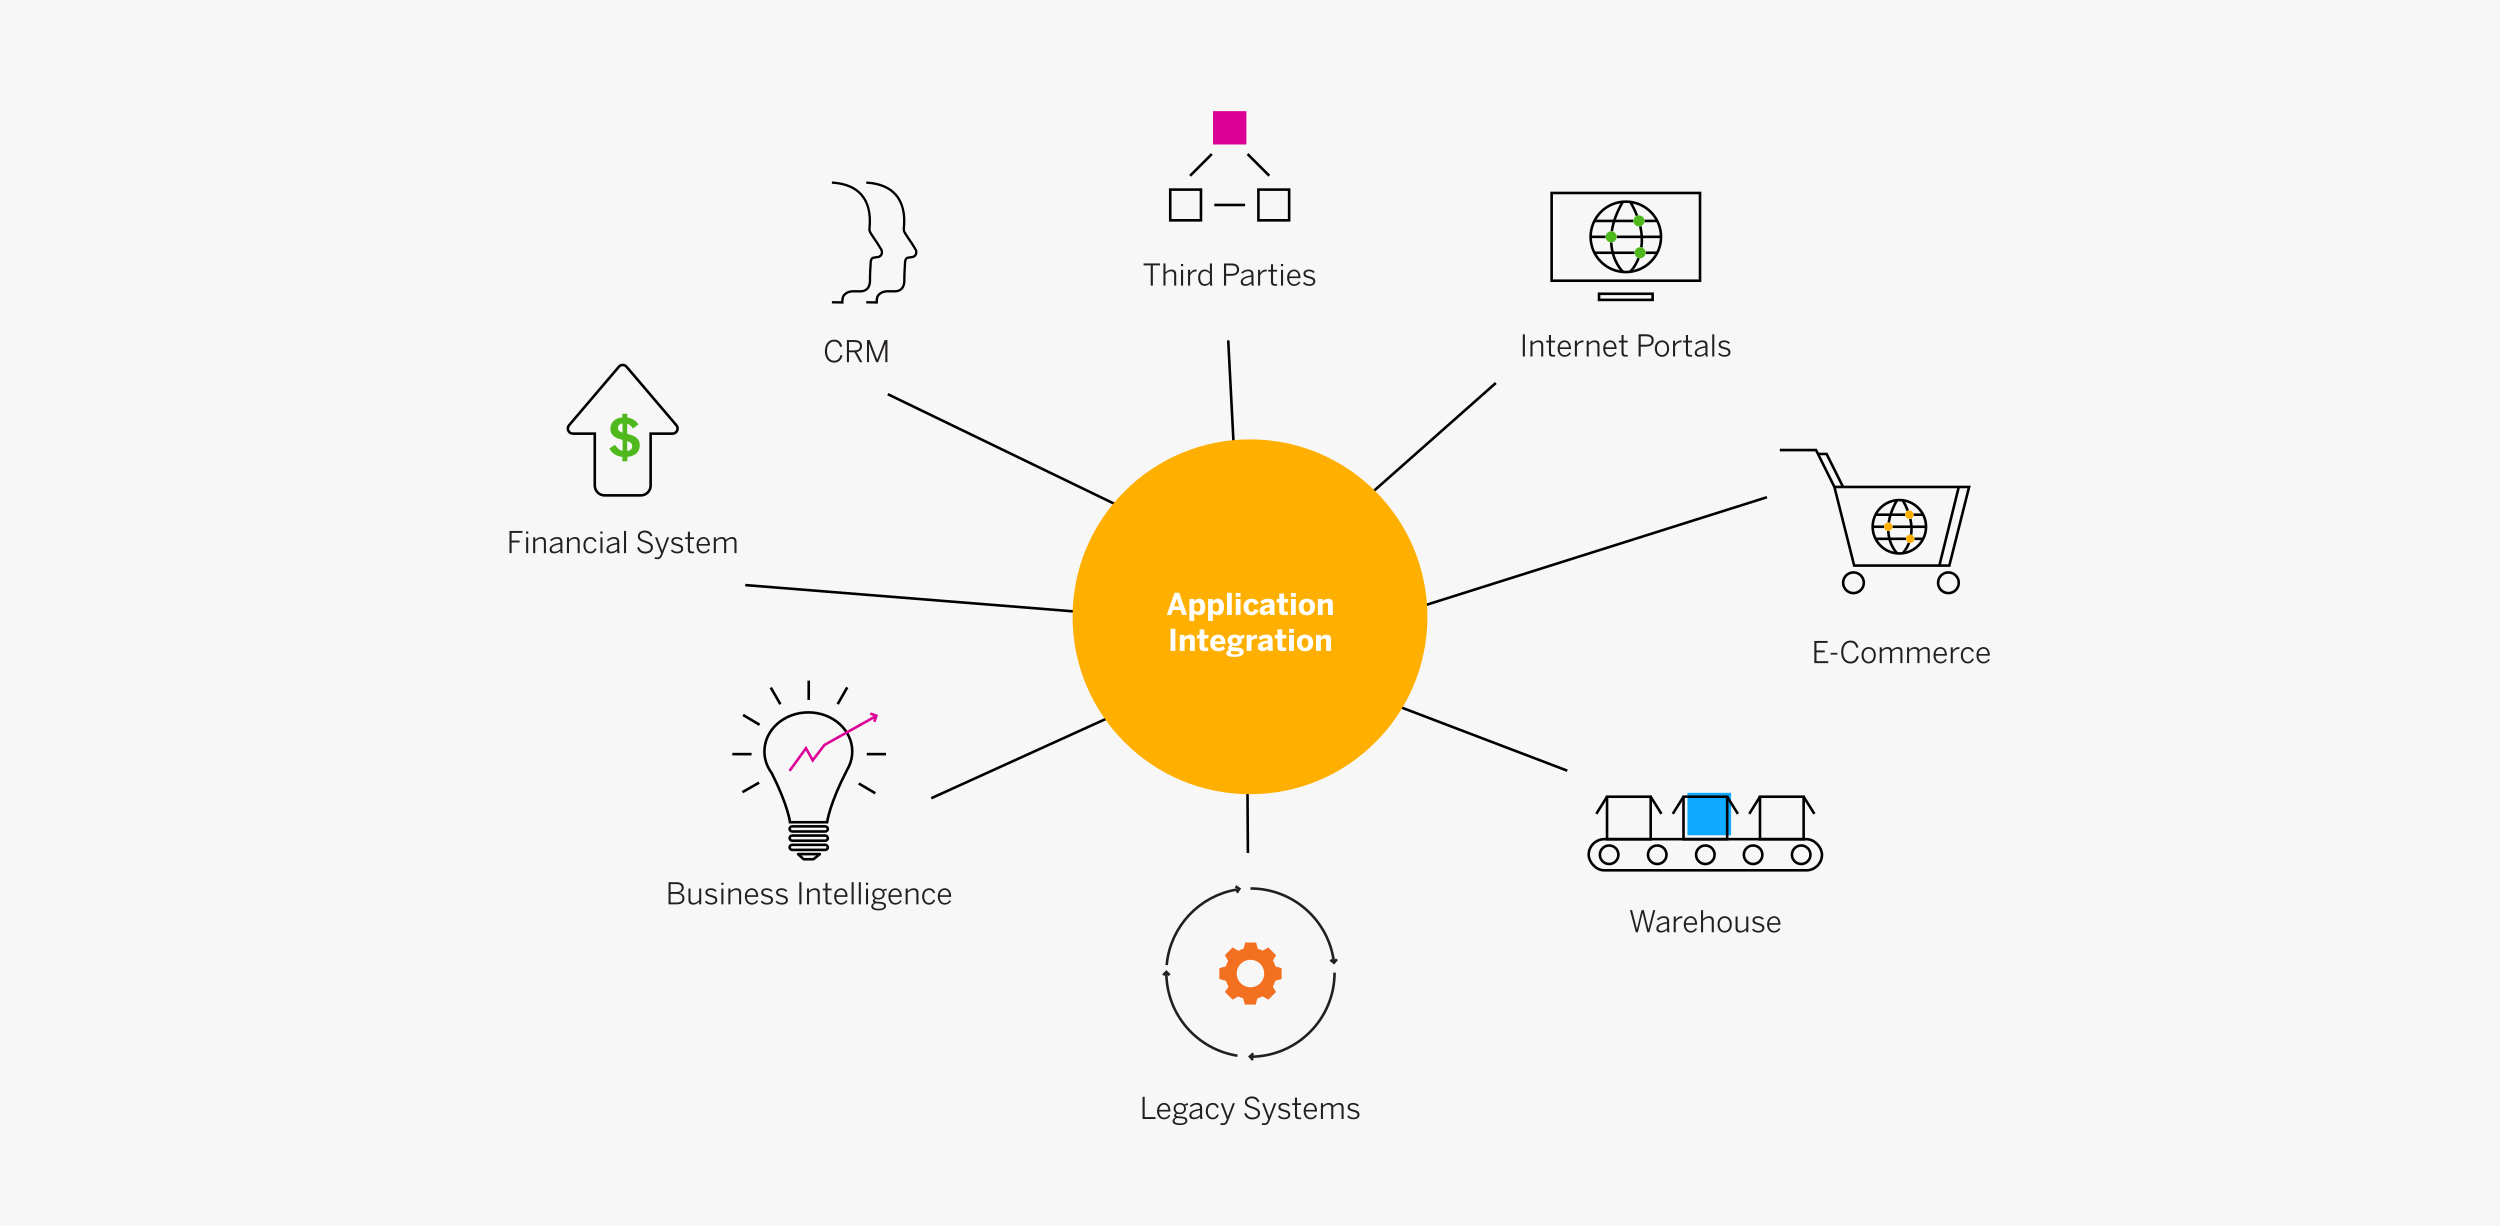 <?xml version="1.0" encoding="UTF-8"?><svg xmlns="http://www.w3.org/2000/svg" viewBox="0 0 1920 941.582"><defs><style>.c,.d,.e,.f,.g,.h{stroke-miterlimit:10;}.c,.d,.g,.i{stroke:#000;}.j{fill:#f7f7f7;}.k{fill:#ffaf00;}.l{fill:#fff;}.m{fill:#f37021;}.n,.d{fill:#0faaff;}.o{fill:#231f20;}.p{fill:#4fb81c;}.d,.e,.f,.g,.h,.i{stroke-width:2px;}.e{fill:#dc0096;}.e,.h{stroke:#dc0096;}.f{stroke:#231f20;}.f,.g,.h,.i{fill:none;}.i{stroke-linejoin:round;}</style></defs><g id="a"><rect class="j" width="1920" height="952.74"/></g><g id="b"><rect class="n" x="1295.936" y="608.874" width="33.525" height="32.613"/><g><path class="o" d="M633.516,269.595c0-1.286,.168-2.466,.505-3.539s.816-1.996,1.438-2.771c.622-.773,1.368-1.374,2.24-1.8,.873-.427,1.841-.64,2.903-.64,1.72,0,3.079,.472,4.078,1.414,.998,.941,1.697,2.202,2.095,3.78l-1.579,.381c-.382-1.346-.921-2.362-1.617-3.05s-1.696-1.031-2.999-1.031c-.831,0-1.579,.172-2.246,.516-.666,.344-1.233,.83-1.701,1.457-.468,.629-.833,1.388-1.095,2.276-.263,.89-.394,1.877-.394,2.961,0,1.181,.131,2.235,.394,3.162,.262,.927,.631,1.706,1.105,2.338,.476,.632,1.051,1.117,1.725,1.458,.674,.34,1.426,.51,2.257,.51,1.273,0,2.308-.36,3.105-1.082,.797-.722,1.38-1.8,1.746-3.235l1.584,.337c-.413,1.697-1.163,3.033-2.249,4.01-1.085,.977-2.488,1.465-4.209,1.465-1.078,0-2.053-.212-2.926-.636-.872-.424-1.615-1.02-2.229-1.788-.614-.768-1.09-1.701-1.427-2.8-.337-1.098-.505-2.329-.505-3.693Z"/><path class="o" d="M650.429,278.186v-17.025h5.683c1.913,0,3.376,.391,4.389,1.172,1.012,.781,1.519,1.924,1.519,3.427,0,1.38-.372,2.435-1.115,3.165-.744,.731-1.729,1.213-2.954,1.445l4.305,7.816h-1.842l-4.161-7.637h-4.239v7.637h-1.583Zm1.583-9.086h3.981c.704,0,1.33-.054,1.878-.162,.547-.109,1.008-.289,1.383-.541,.375-.251,.658-.588,.85-1.012,.19-.424,.286-.943,.286-1.559,0-1.162-.379-1.981-1.136-2.458s-1.852-.714-3.283-.714h-3.959v6.445Z"/><path class="o" d="M665.86,278.186v-17.025h2.133l5.7,14.914h.045l5.655-14.914h2.155v17.025h-1.628v-14.263h-.045c-.128,.382-.283,.839-.466,1.37-.184,.531-.38,1.07-.589,1.617l-4.421,11.275h-1.492l-4.41-11.275c-.104-.27-.2-.524-.286-.764s-.17-.474-.252-.702c-.083-.229-.167-.47-.253-.724-.086-.255-.174-.536-.264-.843h-.045v14.308h-1.538Z"/></g><g><path class="o" d="M878.257,203.816v-1.494h12.635v1.494h-5.503v15.531h-1.629v-15.531h-5.503Z"/><path class="o" d="M893.52,219.347v-17.025h1.583v6.816c.584-.584,1.26-1.086,2.027-1.51,.768-.422,1.634-.635,2.6-.635,1.198,0,2.099,.314,2.701,.943s.904,1.514,.904,2.65v8.76h-1.584v-8.467c0-.854-.194-1.488-.584-1.904-.389-.416-.999-.623-1.83-.623-.779,0-1.507,.188-2.185,.561-.678,.375-1.36,.893-2.05,1.551v8.883h-1.583Z"/><path class="o" d="M906.974,204.422v-1.707h1.685v1.707h-1.685Zm.045,14.926v-12.117h1.583v12.117h-1.583Z"/><path class="o" d="M912.41,219.347v-12.117h1.583v2.412h.045c.479-.762,1.103-1.395,1.87-1.895,.768-.502,1.746-.754,2.937-.754h.281l-.157,1.494h-.236c-.06,0-.112-.004-.157-.012s-.074-.012-.09-.012c-1.003,0-1.883,.262-2.639,.785-.757,.523-1.374,1.268-1.854,2.23v7.867h-1.583Z"/><path class="o" d="M920.159,213.277c0-1.053,.131-1.973,.393-2.76,.262-.789,.622-1.441,1.082-1.961,.46-.518,1.004-.908,1.632-1.17,.629-.262,1.302-.393,2.02-.393,.787,0,1.519,.178,2.193,.533s1.249,.799,1.721,1.332v-6.537h1.584v14.039c0,.732,.026,1.338,.078,1.812,.053,.477,.146,.867,.281,1.174h-1.664c-.074-.219-.14-.49-.195-.812-.056-.324-.084-.648-.084-.973-.487,.541-1.057,1.008-1.709,1.4-.653,.391-1.433,.588-2.34,.588-.688,0-1.339-.127-1.952-.377-.613-.252-1.142-.639-1.587-1.16s-.798-1.176-1.06-1.959c-.262-.785-.393-1.711-.393-2.777Zm1.583,.023c0,.832,.096,1.555,.287,2.17s.455,1.125,.793,1.529c.337,.404,.729,.705,1.175,.898,.446,.195,.921,.293,1.424,.293,.757,0,1.43-.178,2.019-.533,.588-.357,1.175-.842,1.76-1.457v-5.891c-.6-.645-1.201-1.141-1.805-1.484-.604-.346-1.262-.518-1.974-.518-.533,0-1.026,.1-1.479,.299-.454,.197-.842,.502-1.164,.91s-.576,.928-.76,1.557-.275,1.371-.275,2.227Z"/><path class="o" d="M940.014,219.347v-17.025h5.644c1.854,0,3.312,.383,4.37,1.15,1.058,.766,1.587,1.932,1.587,3.494,0,.861-.149,1.596-.448,2.203-.3,.607-.72,1.105-1.263,1.496-.542,.389-1.188,.676-1.94,.859-.751,.184-1.572,.275-2.462,.275h-3.859v7.547h-1.628Zm1.628-8.996h3.976c1.4,0,2.479-.248,3.234-.748,.757-.498,1.135-1.361,1.135-2.592,0-1.148-.371-1.967-1.112-2.459-.741-.49-1.834-.736-3.279-.736h-3.953v6.535Z"/><path class="o" d="M952.873,216.509c0-.598,.139-1.152,.416-1.664,.276-.512,.737-.984,1.381-1.414,.645-.43,1.488-.812,2.532-1.148,1.045-.336,2.338-.621,3.881-.854v-.621c0-.844-.21-1.473-.628-1.883-.419-.412-1.028-.617-1.827-.617-.966,0-1.8,.182-2.502,.543-.703,.361-1.377,.822-2.02,1.381l-.86-.996c.734-.67,1.539-1.211,2.415-1.623,.877-.412,1.914-.619,3.112-.619,1.365,0,2.354,.342,2.97,1.021s.923,1.627,.923,2.838v5.5c0,.736,.026,1.342,.079,1.818,.052,.477,.139,.869,.258,1.176h-1.638c-.075-.264-.142-.529-.197-.795-.057-.268-.085-.582-.085-.943-.703,.646-1.444,1.133-2.226,1.455-.781,.324-1.632,.486-2.551,.486-1.088,0-1.933-.27-2.533-.805-.6-.537-.9-1.283-.9-2.236Zm1.584-.201c0,.643,.194,1.125,.583,1.445,.389,.322,.927,.482,1.614,.482,.859,0,1.655-.168,2.388-.504s1.413-.805,2.041-1.402v-3.766c-1.301,.217-2.375,.459-3.224,.723-.849,.266-1.524,.555-2.029,.869s-.859,.65-1.065,1.01c-.205,.357-.308,.738-.308,1.143Z"/><path class="o" d="M966.192,219.347v-12.117h1.584v2.412h.045c.479-.762,1.103-1.395,1.869-1.895,.768-.502,1.747-.754,2.938-.754h.28l-.157,1.494h-.235c-.061,0-.112-.004-.157-.012s-.075-.012-.09-.012c-1.004,0-1.883,.262-2.64,.785-.756,.523-1.374,1.268-1.853,2.23v7.867h-1.584Z"/><path class="o" d="M973.986,208.59v-1.359h2.123v-4.346h1.583v4.346h3.145v1.359h-3.145v7.611c0,.645,.131,1.137,.394,1.479,.262,.342,.768,.512,1.516,.512h.68c.221,0,.417-.025,.59-.078v1.258c-.188,.029-.427,.059-.719,.09-.292,.029-.577,.045-.854,.045-1.161,0-1.982-.234-2.465-.703-.483-.467-.725-1.229-.725-2.285v-7.928h-2.123Z"/><path class="o" d="M983.768,204.422v-1.707h1.685v1.707h-1.685Zm.045,14.926v-12.117h1.583v12.117h-1.583Z"/><path class="o" d="M988.507,213.271c0-1.07,.157-2,.472-2.789,.314-.791,.726-1.441,1.235-1.955,.509-.512,1.076-.896,1.701-1.15,.625-.256,1.26-.383,1.903-.383,.712,0,1.368,.135,1.972,.404,.603,.27,1.123,.668,1.561,1.197,.438,.527,.784,1.186,1.039,1.977,.254,.789,.382,1.697,.382,2.723v.303h-8.682c0,.752,.104,1.418,.31,1.998,.205,.58,.48,1.068,.825,1.467,.344,.398,.747,.703,1.207,.914,.461,.211,.953,.316,1.477,.316,.906,0,1.646-.189,2.219-.57,.572-.379,1.091-.932,1.555-1.652l.988,.789c-.539,.85-1.195,1.52-1.971,2.01-.774,.492-1.739,.736-2.892,.736-.704,0-1.378-.135-2.021-.404-.645-.27-1.207-.674-1.688-1.213-.481-.539-.867-1.197-1.157-1.977-.29-.777-.435-1.691-.435-2.74Zm1.605-.943h7.109c-.053-.564-.155-1.092-.309-1.586-.154-.492-.371-.922-.651-1.287-.281-.365-.629-.648-1.045-.848-.415-.199-.893-.299-1.432-.299-.442,0-.865,.082-1.27,.242-.404,.162-.772,.408-1.105,.74-.334,.332-.614,.748-.843,1.248s-.38,1.098-.455,1.789Z"/><path class="o" d="M1000.681,217.427l1.011-.922c.464,.539,.997,.967,1.601,1.281,.603,.314,1.326,.471,2.173,.471,1.04,0,1.826-.182,2.358-.545,.531-.365,.797-.893,.797-1.582,0-.66-.262-1.16-.786-1.498-.523-.338-1.373-.646-2.549-.924-.672-.209-1.278-.398-1.818-.566s-.985-.387-1.338-.656c-.352-.27-.615-.586-.791-.953-.177-.367-.265-.82-.265-1.357,0-.428,.092-.834,.275-1.221,.184-.385,.451-.725,.803-1.016,.353-.293,.781-.523,1.286-.691,.506-.17,1.088-.254,1.746-.254,1.049,0,1.925,.158,2.628,.473,.704,.314,1.325,.742,1.864,1.281l-.898,1.057c-.456-.457-.977-.822-1.561-1.092s-1.243-.404-1.977-.404c-.479,0-.884,.051-1.213,.148-.33,.1-.598,.232-.803,.398-.206,.166-.359,.355-.461,.564-.101,.211-.151,.43-.151,.658,0,.576,.228,1.014,.683,1.312,.456,.299,1.215,.568,2.276,.812,.743,.227,1.405,.428,1.984,.605,.58,.176,1.063,.414,1.453,.713,.389,.301,.678,.652,.867,1.059,.188,.408,.283,.918,.283,1.531,0,.553-.12,1.043-.359,1.473-.24,.43-.565,.795-.978,1.092-.411,.299-.905,.523-1.482,.674-.576,.148-1.209,.223-1.897,.223-1.086,0-2.035-.201-2.847-.604-.812-.402-1.451-.916-1.915-1.541Z"/></g><g><path class="o" d="M513.446,694.529v-17.025h5.891c1.926,0,3.366,.377,4.322,1.13,.955,.754,1.434,1.806,1.434,3.155,0,.583-.084,1.097-.251,1.542-.168,.444-.4,.827-.698,1.148-.297,.322-.64,.586-1.026,.791-.387,.206-.796,.356-1.228,.454v.045c.521,.09,1.011,.241,1.469,.455,.458,.213,.858,.494,1.201,.842,.342,.349,.608,.755,.799,1.219,.189,.464,.284,1.003,.284,1.617,0,.674-.117,1.295-.353,1.864s-.594,1.058-1.075,1.466-1.086,.726-1.814,.954c-.728,.229-1.581,.343-2.559,.343h-6.396Zm1.584-9.456h4.172c1.364,0,2.423-.248,3.177-.745,.753-.497,1.13-1.272,1.13-2.326s-.339-1.818-1.018-2.293c-.679-.474-1.76-.711-3.244-.711h-4.217v6.075Zm0,8.007h4.79c1.477,0,2.553-.28,3.227-.842,.675-.562,1.013-1.362,1.013-2.403,0-1.146-.424-1.987-1.271-2.526-.848-.539-2.006-.809-3.475-.809h-4.284v6.58Z"/><path class="o" d="M528.742,691.172v-8.76h1.584v8.479c0,.861,.19,1.499,.572,1.915,.382,.415,.996,.623,1.842,.623,.779,0,1.503-.192,2.173-.578,.671-.386,1.35-.9,2.039-1.544v-8.895h1.583v12.117h-1.583v-1.909c-.584,.584-1.26,1.091-2.027,1.521s-1.627,.646-2.577,.646c-1.213,0-2.117-.317-2.713-.954-.595-.637-.893-1.523-.893-2.661Z"/><path class="o" d="M541.365,692.608l1.011-.922c.465,.539,.998,.967,1.601,1.281s1.327,.472,2.173,.472c1.041,0,1.827-.182,2.358-.546,.532-.364,.798-.892,.798-1.582,0-.66-.263-1.16-.786-1.498-.524-.338-1.374-.646-2.549-.923-.673-.21-1.278-.398-1.818-.566s-.986-.387-1.338-.656c-.353-.27-.616-.587-.792-.954-.176-.366-.264-.819-.264-1.357,0-.428,.092-.834,.274-1.22,.184-.386,.451-.725,.804-1.017,.352-.292,.78-.522,1.285-.691,.506-.169,1.088-.253,1.747-.253,1.048,0,1.924,.157,2.628,.472,.703,.314,1.325,.742,1.864,1.281l-.898,1.057c-.457-.457-.978-.821-1.562-1.091s-1.242-.404-1.977-.404c-.479,0-.883,.05-1.213,.148-.329,.1-.597,.232-.803,.398s-.359,.354-.461,.564c-.101,.21-.151,.43-.151,.658,0,.575,.228,1.013,.684,1.312,.455,.299,1.214,.569,2.275,.812,.744,.228,1.405,.429,1.985,.605,.579,.177,1.063,.415,1.452,.714,.39,.3,.679,.652,.867,1.059,.188,.407,.283,.917,.283,1.53,0,.554-.119,1.044-.359,1.474-.239,.43-.565,.794-.977,1.092-.412,.299-.906,.523-1.482,.673-.577,.148-1.209,.224-1.898,.224-1.085,0-2.034-.201-2.847-.604s-1.45-.916-1.915-1.542Z"/><path class="o" d="M553.943,679.603v-1.707h1.685v1.707h-1.685Zm.045,14.926v-12.117h1.584v12.117h-1.584Z"/><path class="o" d="M559.378,694.529v-12.117h1.584v1.908c.584-.584,1.26-1.087,2.026-1.51,.768-.423,1.635-.635,2.601-.635,1.197,0,2.098,.314,2.7,.943,.604,.629,.904,1.513,.904,2.65v8.76h-1.583v-8.468c0-.854-.195-1.488-.584-1.903-.39-.416-1-.623-1.831-.623-.778,0-1.507,.187-2.185,.561-.677,.375-1.36,.892-2.049,1.551v8.883h-1.584Z"/><path class="o" d="M572.046,688.453c0-1.07,.157-2,.472-2.79s.727-1.441,1.235-1.954c.51-.513,1.076-.896,1.701-1.151,.626-.255,1.26-.382,1.904-.382,.711,0,1.368,.135,1.971,.404s1.123,.668,1.561,1.196c.438,.527,.785,1.187,1.039,1.977,.255,.79,.382,1.697,.382,2.724v.303h-8.681c0,.752,.103,1.418,.309,1.997,.206,.58,.481,1.068,.825,1.468,.345,.398,.747,.703,1.207,.914,.461,.21,.953,.315,1.478,.315,.905,0,1.645-.189,2.218-.569,.572-.38,1.091-.932,1.556-1.653l.988,.789c-.539,.85-1.196,1.52-1.972,2.011-.774,.491-1.738,.736-2.892,.736-.703,0-1.377-.135-2.021-.404-.644-.27-1.206-.674-1.688-1.213s-.867-1.197-1.156-1.977c-.29-.778-.436-1.691-.436-2.74Zm1.606-.943h7.108c-.052-.564-.155-1.093-.309-1.586s-.371-.923-.651-1.288c-.281-.365-.629-.647-1.045-.847-.415-.199-.893-.299-1.432-.299-.441,0-.864,.081-1.269,.242-.404,.162-.773,.408-1.106,.74-.333,.331-.614,.747-.843,1.248-.228,.5-.38,1.097-.454,1.789Z"/><path class="o" d="M584.22,692.608l1.011-.922c.465,.539,.998,.967,1.601,1.281s1.327,.472,2.173,.472c1.041,0,1.827-.182,2.358-.546,.532-.364,.798-.892,.798-1.582,0-.66-.263-1.16-.786-1.498-.524-.338-1.374-.646-2.549-.923-.673-.21-1.278-.398-1.818-.566s-.986-.387-1.338-.656c-.353-.27-.616-.587-.792-.954-.176-.366-.264-.819-.264-1.357,0-.428,.092-.834,.274-1.22,.184-.386,.451-.725,.804-1.017,.352-.292,.78-.522,1.285-.691,.506-.169,1.088-.253,1.747-.253,1.048,0,1.924,.157,2.628,.472,.703,.314,1.325,.742,1.864,1.281l-.898,1.057c-.457-.457-.978-.821-1.562-1.091s-1.242-.404-1.977-.404c-.479,0-.883,.05-1.213,.148-.329,.1-.597,.232-.803,.398s-.359,.354-.461,.564c-.101,.21-.151,.43-.151,.658,0,.575,.228,1.013,.684,1.312,.455,.299,1.214,.569,2.275,.812,.744,.228,1.405,.429,1.985,.605,.579,.177,1.063,.415,1.452,.714,.39,.3,.679,.652,.867,1.059,.188,.407,.283,.917,.283,1.53,0,.554-.119,1.044-.359,1.474-.239,.43-.565,.794-.977,1.092-.412,.299-.906,.523-1.482,.673-.577,.148-1.209,.224-1.898,.224-1.085,0-2.034-.201-2.847-.604s-1.45-.916-1.915-1.542Z"/><path class="o" d="M595.63,692.608l1.011-.922c.465,.539,.998,.967,1.601,1.281s1.327,.472,2.173,.472c1.041,0,1.827-.182,2.358-.546,.532-.364,.798-.892,.798-1.582,0-.66-.263-1.16-.786-1.498-.524-.338-1.374-.646-2.549-.923-.673-.21-1.278-.398-1.818-.566s-.986-.387-1.338-.656c-.353-.27-.616-.587-.792-.954-.176-.366-.264-.819-.264-1.357,0-.428,.092-.834,.274-1.22,.184-.386,.451-.725,.804-1.017,.352-.292,.78-.522,1.285-.691,.506-.169,1.088-.253,1.747-.253,1.048,0,1.924,.157,2.628,.472,.703,.314,1.325,.742,1.864,1.281l-.898,1.057c-.457-.457-.978-.821-1.562-1.091s-1.242-.404-1.977-.404c-.479,0-.883,.05-1.213,.148-.329,.1-.597,.232-.803,.398s-.359,.354-.461,.564c-.101,.21-.151,.43-.151,.658,0,.575,.228,1.013,.684,1.312,.455,.299,1.214,.569,2.275,.812,.744,.228,1.405,.429,1.985,.605,.579,.177,1.063,.415,1.452,.714,.39,.3,.679,.652,.867,1.059,.188,.407,.283,.917,.283,1.53,0,.554-.119,1.044-.359,1.474-.239,.43-.565,.794-.977,1.092-.412,.299-.906,.523-1.482,.673-.577,.148-1.209,.224-1.898,.224-1.085,0-2.034-.201-2.847-.604s-1.45-.916-1.915-1.542Z"/><path class="o" d="M613.891,694.529v-17.025h1.629v17.025h-1.629Z"/><path class="o" d="M619.776,694.529v-12.117h1.584v1.908c.584-.584,1.26-1.087,2.026-1.51,.768-.423,1.635-.635,2.601-.635,1.197,0,2.098,.314,2.7,.943,.604,.629,.904,1.513,.904,2.65v8.76h-1.583v-8.468c0-.854-.195-1.488-.584-1.903-.39-.416-1-.623-1.831-.623-.778,0-1.507,.187-2.185,.561-.677,.375-1.36,.892-2.049,1.551v8.883h-1.584Z"/><path class="o" d="M631.849,683.77v-1.358h2.122v-4.347h1.584v4.347h3.145v1.358h-3.145v7.612c0,.645,.131,1.137,.393,1.479,.263,.341,.768,.512,1.517,.512h.679c.222,0,.418-.026,.59-.079v1.258c-.187,.03-.427,.06-.719,.09s-.576,.045-.854,.045c-1.16,0-1.982-.234-2.465-.702-.483-.468-.725-1.229-.725-2.285v-7.929h-2.122Z"/><path class="o" d="M640.642,688.453c0-1.07,.157-2,.472-2.79s.727-1.441,1.235-1.954c.51-.513,1.076-.896,1.701-1.151,.626-.255,1.26-.382,1.904-.382,.711,0,1.368,.135,1.971,.404s1.123,.668,1.561,1.196c.438,.527,.785,1.187,1.039,1.977,.255,.79,.382,1.697,.382,2.724v.303h-8.681c0,.752,.103,1.418,.309,1.997,.206,.58,.481,1.068,.825,1.468,.345,.398,.747,.703,1.207,.914,.461,.21,.953,.315,1.478,.315,.905,0,1.645-.189,2.218-.569,.572-.38,1.091-.932,1.556-1.653l.988,.789c-.539,.85-1.196,1.52-1.972,2.011-.774,.491-1.738,.736-2.892,.736-.703,0-1.377-.135-2.021-.404-.644-.27-1.206-.674-1.688-1.213s-.867-1.197-1.156-1.977c-.29-.778-.436-1.691-.436-2.74Zm1.606-.943h7.108c-.052-.564-.155-1.093-.309-1.586s-.371-.923-.651-1.288c-.281-.365-.629-.647-1.045-.847-.415-.199-.893-.299-1.432-.299-.441,0-.864,.081-1.269,.242-.404,.162-.773,.408-1.106,.74-.333,.331-.614,.747-.843,1.248-.228,.5-.38,1.097-.454,1.789Z"/><path class="o" d="M654.029,694.529v-17.025h1.584v17.025h-1.584Z"/><path class="o" d="M659.554,694.529v-17.025h1.584v17.025h-1.584Z"/><path class="o" d="M665.035,679.603v-1.707h1.685v1.707h-1.685Zm.045,14.926v-12.117h1.584v12.117h-1.584Z"/><path class="o" d="M669.112,696.118c0-.627,.198-1.173,.596-1.64,.396-.467,.95-.834,1.661-1.103-.703-.291-1.056-.807-1.056-1.545,0-.366,.132-.703,.396-1.009,.263-.307,.614-.572,1.054-.797-.584-.374-1.037-.858-1.359-1.454-.321-.595-.482-1.271-.482-2.026,0-.645,.121-1.234,.364-1.77,.244-.535,.577-.994,1-1.375,.423-.383,.927-.682,1.511-.898,.584-.218,1.22-.326,1.909-.326,.703,0,1.346,.108,1.929,.326,.584,.217,1.088,.523,1.515,.92,.35-.262,.779-.495,1.289-.701,.509-.206,1.009-.339,1.5-.398v1.583c-.351,0-.719,.029-1.103,.089-.385,.059-.753,.162-1.104,.31,.468,.641,.701,1.404,.701,2.288,0,.652-.122,1.24-.368,1.767-.245,.525-.577,.974-.998,1.344-.42,.37-.918,.653-1.494,.85s-1.198,.294-1.867,.294c-.712,0-1.363-.112-1.954-.337-.292,.12-.526,.264-.702,.432s-.264,.367-.264,.6c0,.263,.125,.462,.377,.598,.251,.135,.722,.244,1.413,.326l2.646,.202c1.4,.119,2.46,.425,3.179,.916s1.078,1.21,1.078,2.156c0,.549-.139,1.039-.414,1.472-.276,.433-.658,.792-1.146,1.077-.488,.286-1.076,.506-1.762,.66-.687,.154-1.443,.231-2.271,.231-1.984,0-3.442-.274-4.375-.824-.932-.55-1.397-1.295-1.397-2.236Zm1.538-.197c0,.641,.351,1.132,1.05,1.475,.7,.343,1.814,.515,3.342,.515,1.235,0,2.205-.187,2.909-.558,.703-.372,1.055-.862,1.055-1.473,0-.579-.251-1.018-.753-1.315-.503-.297-1.35-.49-2.54-.58l-2.399-.195-.642-.068c-.688,.216-1.197,.521-1.527,.916-.329,.395-.494,.823-.494,1.284Zm.809-9.354c0,.937,.296,1.682,.888,2.235,.591,.554,1.385,.831,2.381,.831s1.783-.272,2.363-.818c.581-.545,.871-1.278,.871-2.2,0-.98-.283-1.754-.849-2.32-.564-.565-1.368-.849-2.408-.849-1.011,0-1.805,.282-2.381,.848-.577,.565-.865,1.323-.865,2.273Z"/><path class="o" d="M682.296,688.453c0-1.07,.157-2,.472-2.79s.726-1.441,1.235-1.954c.509-.513,1.076-.896,1.701-1.151s1.26-.382,1.903-.382c.712,0,1.368,.135,1.972,.404,.603,.27,1.123,.668,1.561,1.196,.438,.527,.784,1.187,1.039,1.977,.254,.79,.382,1.697,.382,2.724v.303h-8.682c0,.752,.104,1.418,.31,1.997,.205,.58,.48,1.068,.825,1.468,.344,.398,.747,.703,1.207,.914,.461,.21,.953,.315,1.477,.315,.906,0,1.646-.189,2.219-.569,.572-.38,1.091-.932,1.555-1.653l.988,.789c-.539,.85-1.195,1.52-1.971,2.011-.774,.491-1.739,.736-2.892,.736-.704,0-1.378-.135-2.021-.404-.645-.27-1.207-.674-1.688-1.213-.481-.539-.867-1.197-1.157-1.977-.29-.778-.435-1.691-.435-2.74Zm1.605-.943h7.109c-.053-.564-.155-1.093-.309-1.586-.154-.493-.371-.923-.651-1.288-.281-.365-.629-.647-1.045-.847-.415-.199-.893-.299-1.432-.299-.442,0-.865,.081-1.27,.242-.404,.162-.772,.408-1.105,.74-.334,.331-.614,.747-.843,1.248-.229,.5-.38,1.097-.455,1.789Z"/><path class="o" d="M695.548,694.529v-12.117h1.583v1.908c.584-.584,1.26-1.087,2.027-1.51s1.634-.635,2.6-.635c1.198,0,2.099,.314,2.701,.943s.904,1.513,.904,2.65v8.76h-1.584v-8.468c0-.854-.194-1.488-.584-1.903-.389-.416-.999-.623-1.83-.623-.779,0-1.507,.187-2.185,.561-.678,.375-1.36,.892-2.05,1.551v8.883h-1.583Z"/><path class="o" d="M708.216,688.476c0-1.086,.152-2.023,.457-2.813s.709-1.445,1.213-1.966,1.083-.904,1.738-1.15c.655-.248,1.319-.371,1.993-.371,.645,0,1.215,.088,1.713,.264s.931,.418,1.297,.725c.367,.307,.686,.661,.955,1.062s.494,.821,.674,1.263l-1.348,.596c-.345-.823-.773-1.454-1.286-1.893-.513-.438-1.196-.656-2.05-.656-.449,0-.9,.084-1.353,.252-.453,.169-.859,.449-1.219,.843-.359,.393-.649,.902-.87,1.527-.222,.625-.332,1.391-.332,2.296,0,.802,.096,1.509,.287,2.123,.19,.614,.45,1.131,.78,1.55,.329,.419,.721,.741,1.174,.966,.452,.225,.944,.337,1.477,.337,.846,0,1.529-.204,2.05-.612,.52-.408,.997-1.064,1.432-1.971l1.28,.551c-.24,.509-.51,.975-.809,1.397-.3,.423-.646,.78-1.039,1.073-.393,.291-.835,.518-1.325,.679s-1.043,.241-1.656,.241c-.689,0-1.352-.138-1.988-.415-.636-.277-1.195-.685-1.676-1.224-.481-.539-.863-1.198-1.146-1.977-.283-.779-.424-1.678-.424-2.695Z"/><path class="o" d="M720.221,688.453c0-1.07,.157-2,.472-2.79s.727-1.441,1.235-1.954c.51-.513,1.076-.896,1.701-1.151,.626-.255,1.26-.382,1.904-.382,.711,0,1.368,.135,1.971,.404s1.123,.668,1.561,1.196c.438,.527,.785,1.187,1.039,1.977,.255,.79,.382,1.697,.382,2.724v.303h-8.681c0,.752,.103,1.418,.309,1.997,.206,.58,.481,1.068,.825,1.468,.345,.398,.747,.703,1.207,.914,.461,.21,.953,.315,1.478,.315,.905,0,1.645-.189,2.218-.569,.572-.38,1.091-.932,1.556-1.653l.988,.789c-.539,.85-1.196,1.52-1.972,2.011-.774,.491-1.738,.736-2.892,.736-.703,0-1.377-.135-2.021-.404-.644-.27-1.206-.674-1.688-1.213s-.867-1.197-1.156-1.977c-.29-.778-.436-1.691-.436-2.74Zm1.606-.943h7.108c-.052-.564-.155-1.093-.309-1.586s-.371-.923-.651-1.288c-.281-.365-.629-.647-1.045-.847-.415-.199-.893-.299-1.432-.299-.441,0-.864,.081-1.269,.242-.404,.162-.773,.408-1.106,.74-.333,.331-.614,.747-.843,1.248-.228,.5-.38,1.097-.454,1.789Z"/></g><g><path class="o" d="M877.49,859.398v-17.025h1.629v15.531h8.321v1.494h-9.95Z"/><path class="o" d="M888.62,853.322c0-1.07,.157-2,.472-2.789,.314-.791,.726-1.441,1.235-1.955,.509-.512,1.076-.896,1.701-1.15,.625-.256,1.26-.383,1.903-.383,.712,0,1.368,.135,1.972,.404,.603,.27,1.123,.668,1.561,1.197,.438,.527,.784,1.186,1.039,1.977,.254,.789,.382,1.697,.382,2.723v.303h-8.682c0,.752,.104,1.418,.31,1.998,.205,.58,.48,1.068,.825,1.467,.344,.398,.747,.703,1.207,.914,.461,.211,.953,.316,1.477,.316,.906,0,1.646-.189,2.219-.57,.572-.379,1.091-.932,1.555-1.652l.988,.789c-.539,.85-1.195,1.52-1.971,2.01-.774,.492-1.739,.736-2.892,.736-.704,0-1.378-.135-2.021-.404-.645-.27-1.207-.674-1.688-1.213-.481-.539-.867-1.197-1.157-1.977-.29-.777-.435-1.691-.435-2.74Zm1.605-.943h7.109c-.053-.564-.155-1.092-.309-1.586-.154-.492-.371-.922-.651-1.287-.281-.365-.629-.648-1.045-.848-.415-.199-.893-.299-1.432-.299-.442,0-.865,.082-1.27,.242-.404,.162-.772,.408-1.105,.74-.334,.332-.614,.748-.843,1.248s-.38,1.098-.455,1.789Z"/><path class="o" d="M900.512,860.988c0-.627,.198-1.174,.596-1.641s.951-.834,1.662-1.102c-.704-.291-1.056-.807-1.056-1.545,0-.367,.132-.703,.395-1.01,.264-.307,.615-.572,1.054-.797-.584-.373-1.037-.857-1.358-1.453-.322-.596-.483-1.271-.483-2.027,0-.645,.122-1.234,.365-1.77s.576-.994,1-1.375c.423-.383,.926-.682,1.51-.898s1.221-.326,1.909-.326c.703,0,1.347,.109,1.93,.326s1.088,.523,1.515,.92c.35-.262,.778-.494,1.288-.701,.51-.205,1.01-.338,1.501-.398v1.584c-.352,0-.719,.029-1.104,.088s-.752,.162-1.104,.311c.468,.641,.702,1.404,.702,2.287,0,.652-.123,1.24-.368,1.768-.245,.525-.578,.973-.998,1.344-.42,.369-.918,.652-1.494,.85-.576,.195-1.199,.293-1.868,.293-.711,0-1.362-.111-1.954-.336-.292,.119-.525,.264-.701,.432-.177,.168-.265,.367-.265,.6,0,.262,.126,.461,.377,.598,.252,.135,.723,.244,1.413,.326l2.646,.201c1.4,.119,2.46,.426,3.179,.916,.719,.492,1.078,1.211,1.078,2.156,0,.549-.138,1.039-.414,1.473-.275,.432-.657,.791-1.146,1.076-.488,.287-1.075,.506-1.762,.66-.686,.154-1.442,.232-2.271,.232-1.984,0-3.442-.275-4.374-.824-.933-.551-1.398-1.295-1.398-2.236Zm1.539-.197c0,.641,.35,1.131,1.05,1.475,.7,.342,1.813,.514,3.341,.514,1.236,0,2.206-.186,2.909-.557,.703-.373,1.056-.863,1.056-1.473,0-.58-.252-1.018-.754-1.316-.502-.297-1.349-.49-2.539-.58l-2.399-.195-.642-.068c-.689,.217-1.198,.521-1.527,.916-.33,.395-.494,.824-.494,1.285Zm.809-9.355c0,.938,.296,1.682,.887,2.236,.592,.553,1.386,.83,2.381,.83s1.784-.271,2.364-.818c.58-.545,.87-1.277,.87-2.199,0-.98-.282-1.754-.848-2.32s-1.368-.85-2.409-.85c-1.011,0-1.804,.283-2.381,.848-.576,.566-.864,1.324-.864,2.273Z"/><path class="o" d="M913.416,856.56c0-.598,.139-1.152,.415-1.664,.277-.512,.737-.984,1.382-1.414,.644-.43,1.488-.812,2.532-1.148,1.045-.336,2.338-.621,3.88-.854v-.621c0-.844-.209-1.473-.628-1.883-.418-.412-1.027-.617-1.827-.617-.965,0-1.799,.182-2.502,.543s-1.376,.822-2.02,1.381l-.859-.996c.733-.67,1.539-1.211,2.415-1.623s1.913-.619,3.111-.619c1.365,0,2.355,.342,2.971,1.021s.923,1.627,.923,2.838v5.5c0,.736,.026,1.342,.078,1.818,.053,.477,.139,.869,.259,1.176h-1.638c-.076-.264-.142-.529-.198-.795-.057-.268-.085-.582-.085-.943-.702,.646-1.444,1.133-2.226,1.455-.781,.324-1.631,.486-2.55,.486-1.089,0-1.933-.27-2.533-.805-.601-.537-.9-1.283-.9-2.236Zm1.583-.201c0,.643,.194,1.125,.583,1.445,.389,.322,.927,.482,1.614,.482,.86,0,1.656-.168,2.389-.504s1.412-.805,2.04-1.402v-3.766c-1.301,.217-2.375,.459-3.223,.723-.849,.266-1.525,.555-2.03,.869-.504,.314-.859,.65-1.064,1.01-.206,.357-.309,.738-.309,1.143Z"/><path class="o" d="M926.04,853.345c0-1.086,.152-2.023,.457-2.812,.305-.791,.709-1.445,1.213-1.967,.504-.52,1.083-.904,1.738-1.15,.655-.248,1.319-.371,1.993-.371,.645,0,1.215,.088,1.713,.264s.931,.418,1.297,.725c.367,.307,.686,.662,.955,1.062s.494,.82,.674,1.262l-1.348,.596c-.345-.822-.773-1.453-1.286-1.893-.513-.438-1.196-.656-2.05-.656-.449,0-.9,.084-1.353,.252-.453,.17-.859,.449-1.219,.844-.359,.393-.649,.902-.87,1.527-.222,.625-.332,1.391-.332,2.295,0,.803,.096,1.51,.287,2.123,.19,.615,.45,1.131,.78,1.551,.329,.418,.721,.74,1.174,.965,.452,.225,.944,.338,1.477,.338,.846,0,1.529-.205,2.05-.613,.52-.408,.997-1.064,1.432-1.971l1.28,.551c-.24,.51-.51,.975-.809,1.398-.3,.422-.646,.779-1.039,1.072-.393,.291-.835,.518-1.325,.68-.49,.16-1.043,.24-1.656,.24-.689,0-1.352-.137-1.988-.414-.636-.277-1.195-.686-1.676-1.225-.481-.539-.863-1.197-1.146-1.977-.283-.779-.424-1.678-.424-2.695Z"/><path class="o" d="M937.158,863.812l.359-1.314c.172,.053,.396,.098,.674,.135,.276,.037,.613,.057,1.011,.057,.658,0,1.172-.15,1.538-.449,.367-.301,.682-.773,.943-1.418l.506-1.338-4.694-12.203h1.707l3.773,10.246h.045l3.751-10.246h1.65l-5.222,13.521c-.195,.539-.408,1.01-.641,1.414-.231,.404-.505,.742-.819,1.012s-.678,.473-1.09,.611c-.411,.139-.909,.209-1.493,.209-.465,0-.854-.023-1.168-.066-.314-.045-.592-.102-.831-.17Z"/><path class="o" d="M955.553,855.215l1.471-.527c.379,1.195,.982,2.094,1.811,2.691s1.836,.896,3.024,.896c1.289,0,2.314-.271,3.075-.818,.762-.545,1.142-1.301,1.142-2.266,0-.439-.062-.832-.186-1.176s-.354-.662-.691-.953c-.338-.293-.795-.572-1.372-.842s-1.319-.549-2.227-.842c-.915-.291-1.717-.576-2.406-.857-.689-.279-1.263-.609-1.721-.986-.459-.377-.802-.811-1.029-1.301-.227-.49-.341-1.086-.341-1.789,0-.615,.131-1.189,.392-1.719,.262-.531,.623-.992,1.086-1.387s1.017-.707,1.662-.938c.646-.229,1.356-.344,2.133-.344,.794,0,1.51,.096,2.147,.289,.637,.191,1.193,.461,1.669,.807s.885,.762,1.226,1.246c.341,.486,.609,1.014,.804,1.586l-1.382,.639c-.427-1.1-1.014-1.885-1.76-2.359s-1.655-.713-2.727-.713c-.57,0-1.082,.072-1.535,.219-.454,.146-.838,.34-1.152,.582-.315,.244-.557,.537-.726,.881s-.253,.711-.253,1.1c0,.471,.076,.875,.23,1.211,.153,.336,.416,.643,.787,.92,.371,.275,.854,.533,1.45,.773,.597,.238,1.348,.5,2.255,.785,.893,.275,1.668,.568,2.327,.873,.659,.307,1.209,.656,1.646,1.049,.438,.393,.769,.842,.989,1.346,.222,.506,.332,1.102,.332,1.789,0,.703-.15,1.342-.45,1.918s-.71,1.062-1.23,1.459c-.521,.396-1.146,.707-1.878,.932-.73,.223-1.516,.336-2.354,.336-1.605,0-2.948-.402-4.026-1.205-1.079-.805-1.816-1.906-2.212-3.305Z"/><path class="o" d="M968.951,863.812l.359-1.314c.173,.053,.397,.098,.674,.135,.277,.037,.614,.057,1.011,.057,.659,0,1.172-.15,1.539-.449,.366-.301,.681-.773,.943-1.418l.505-1.338-4.694-12.203h1.707l3.773,10.246h.045l3.751-10.246h1.651l-5.223,13.521c-.194,.539-.408,1.01-.64,1.414-.232,.404-.506,.742-.82,1.012s-.678,.473-1.089,.611c-.412,.139-.91,.209-1.494,.209-.464,0-.854-.023-1.168-.066-.314-.045-.591-.102-.831-.17Z"/><path class="o" d="M981.439,857.478l1.011-.922c.465,.539,.998,.967,1.601,1.281s1.327,.471,2.173,.471c1.041,0,1.827-.182,2.358-.545,.532-.365,.798-.893,.798-1.582,0-.66-.263-1.16-.786-1.498-.524-.338-1.374-.646-2.549-.924-.673-.209-1.278-.398-1.818-.566s-.986-.387-1.338-.656c-.353-.27-.616-.586-.792-.953s-.264-.82-.264-1.357c0-.428,.092-.834,.274-1.221,.184-.385,.451-.725,.804-1.016,.352-.293,.78-.523,1.285-.691,.506-.17,1.088-.254,1.747-.254,1.048,0,1.924,.158,2.628,.473,.703,.314,1.325,.742,1.864,1.281l-.898,1.057c-.457-.457-.978-.822-1.562-1.092s-1.242-.404-1.977-.404c-.479,0-.883,.051-1.213,.148-.329,.1-.597,.232-.803,.398s-.359,.355-.461,.564c-.101,.211-.151,.43-.151,.658,0,.576,.228,1.014,.684,1.312,.455,.299,1.214,.568,2.275,.812,.744,.227,1.405,.428,1.985,.605,.579,.176,1.063,.414,1.452,.713,.39,.301,.679,.652,.867,1.059,.188,.408,.283,.918,.283,1.531,0,.553-.119,1.043-.359,1.473-.239,.43-.565,.795-.977,1.092-.412,.299-.906,.523-1.482,.674-.577,.148-1.209,.223-1.898,.223-1.085,0-2.034-.201-2.847-.604s-1.45-.916-1.915-1.541Z"/><path class="o" d="M992.412,848.64v-1.359h2.122v-4.346h1.584v4.346h3.145v1.359h-3.145v7.611c0,.645,.131,1.137,.393,1.479,.263,.342,.768,.512,1.517,.512h.679c.222,0,.418-.025,.59-.078v1.258c-.187,.029-.427,.059-.719,.09-.292,.029-.576,.045-.854,.045-1.16,0-1.982-.234-2.465-.703-.483-.467-.725-1.229-.725-2.285v-7.928h-2.122Z"/><path class="o" d="M1001.205,853.322c0-1.07,.157-2,.472-2.789,.314-.791,.727-1.441,1.235-1.955,.51-.512,1.076-.896,1.701-1.15,.626-.256,1.26-.383,1.904-.383,.711,0,1.368,.135,1.971,.404s1.123,.668,1.561,1.197c.438,.527,.785,1.186,1.039,1.977,.255,.789,.382,1.697,.382,2.723v.303h-8.681c0,.752,.103,1.418,.309,1.998s.481,1.068,.825,1.467c.345,.398,.747,.703,1.207,.914,.461,.211,.953,.316,1.478,.316,.905,0,1.645-.189,2.218-.57,.572-.379,1.091-.932,1.556-1.652l.988,.789c-.539,.85-1.196,1.52-1.972,2.01-.774,.492-1.738,.736-2.892,.736-.703,0-1.377-.135-2.021-.404-.644-.27-1.206-.674-1.688-1.213s-.867-1.197-1.156-1.977c-.29-.777-.436-1.691-.436-2.74Zm1.606-.943h7.108c-.052-.564-.155-1.092-.309-1.586-.153-.492-.371-.922-.651-1.287-.281-.365-.629-.648-1.045-.848-.415-.199-.893-.299-1.432-.299-.441,0-.864,.082-1.269,.242-.404,.162-.773,.408-1.106,.74s-.614,.748-.843,1.248c-.228,.5-.38,1.098-.454,1.789Z"/><path class="o" d="M1014.457,859.398v-12.117h1.584v1.908c.613-.598,1.278-1.105,1.993-1.521,.715-.414,1.529-.623,2.442-.623,1.03,0,1.797,.205,2.301,.613s.846,.934,1.025,1.576c.645-.598,1.344-1.113,2.097-1.543,.754-.432,1.584-.646,2.491-.646,1.244,0,2.138,.322,2.682,.967,.543,.643,.814,1.52,.814,2.627v8.76h-1.583v-8.467c0-.854-.165-1.488-.495-1.904s-.927-.623-1.789-.623c-.735,0-1.421,.188-2.059,.561-.638,.375-1.302,.893-1.991,1.551v8.883h-1.584v-8.467c0-.854-.164-1.488-.494-1.904-.329-.416-.928-.623-1.797-.623-.741,0-1.43,.188-2.066,.561-.636,.375-1.299,.893-1.987,1.551v8.883h-1.584Z"/><path class="o" d="M1034.604,857.478l1.011-.922c.465,.539,.998,.967,1.601,1.281s1.327,.471,2.173,.471c1.041,0,1.827-.182,2.358-.545,.532-.365,.798-.893,.798-1.582,0-.66-.263-1.16-.786-1.498-.524-.338-1.374-.646-2.549-.924-.673-.209-1.278-.398-1.818-.566s-.986-.387-1.338-.656c-.353-.27-.616-.586-.792-.953s-.264-.82-.264-1.357c0-.428,.092-.834,.274-1.221,.184-.385,.451-.725,.804-1.016,.352-.293,.78-.523,1.285-.691,.506-.17,1.088-.254,1.747-.254,1.048,0,1.924,.158,2.628,.473,.703,.314,1.325,.742,1.864,1.281l-.898,1.057c-.457-.457-.978-.822-1.562-1.092s-1.242-.404-1.977-.404c-.479,0-.883,.051-1.213,.148-.329,.1-.597,.232-.803,.398s-.359,.355-.461,.564c-.101,.211-.151,.43-.151,.658,0,.576,.228,1.014,.684,1.312,.455,.299,1.214,.568,2.275,.812,.744,.227,1.405,.428,1.985,.605,.579,.176,1.063,.414,1.452,.713,.39,.301,.679,.652,.867,1.059,.188,.408,.283,.918,.283,1.531,0,.553-.119,1.043-.359,1.473-.239,.43-.565,.795-.977,1.092-.412,.299-.906,.523-1.482,.674-.577,.148-1.209,.223-1.898,.223-1.085,0-2.034-.201-2.847-.604s-1.45-.916-1.915-1.541Z"/></g><g><path class="o" d="M1251.784,698.966h1.662l2.613,10.348c.198,.784,.391,1.547,.578,2.287,.187,.741,.353,1.398,.497,1.972h.046c.128-.584,.276-1.242,.446-1.976,.169-.733,.352-1.493,.548-2.279l2.543-10.352h1.741l2.529,10.441c.192,.793,.37,1.526,.533,2.198,.163,.673,.321,1.326,.474,1.959h.056c.147-.688,.301-1.351,.46-1.986,.158-.636,.33-1.339,.516-2.109l2.625-10.503h1.584l-4.524,17.025h-1.54l-3.624-14.767h-.045l-3.65,14.767h-1.55l-4.518-17.025Z"/><path class="o" d="M1272.088,713.154c0-.598,.139-1.153,.415-1.665,.277-.512,.737-.983,1.382-1.413,.644-.43,1.488-.812,2.532-1.149,1.045-.336,2.338-.62,3.88-.853v-.622c0-.844-.209-1.472-.628-1.883-.418-.411-1.027-.616-1.827-.616-.965,0-1.799,.181-2.502,.543-.703,.361-1.376,.821-2.02,1.38l-.859-.996c.733-.669,1.539-1.21,2.415-1.622,.876-.413,1.913-.619,3.111-.619,1.365,0,2.355,.341,2.971,1.021,.615,.681,.923,1.627,.923,2.839v5.499c0,.736,.026,1.342,.078,1.818,.053,.477,.139,.869,.259,1.177h-1.638c-.076-.264-.142-.529-.198-.796-.057-.268-.085-.582-.085-.943-.702,.646-1.444,1.133-2.226,1.456s-1.631,.485-2.55,.485c-1.089,0-1.933-.269-2.533-.805-.601-.537-.9-1.282-.9-2.235Zm1.583-.202c0,.643,.194,1.125,.583,1.446s.927,.482,1.614,.482c.86,0,1.656-.169,2.389-.505s1.412-.804,2.04-1.401v-3.766c-1.301,.217-2.375,.458-3.223,.723-.849,.266-1.525,.555-2.03,.869-.504,.313-.859,.65-1.064,1.009-.206,.358-.309,.739-.309,1.143Z"/><path class="o" d="M1285.408,715.992v-12.117h1.583v2.411h.045c.479-.762,1.103-1.394,1.87-1.895,.768-.502,1.746-.753,2.937-.753h.281l-.157,1.494h-.236c-.06,0-.112-.004-.157-.012s-.074-.012-.09-.012c-1.003,0-1.883,.262-2.639,.785-.757,.523-1.374,1.267-1.854,2.23v7.867h-1.583Z"/><path class="o" d="M1293.134,709.916c0-1.07,.157-2,.472-2.79s.726-1.441,1.235-1.954c.509-.513,1.076-.896,1.701-1.151s1.26-.382,1.903-.382c.712,0,1.368,.135,1.972,.404,.603,.27,1.123,.668,1.561,1.196,.438,.527,.784,1.187,1.039,1.977,.254,.79,.382,1.697,.382,2.724v.303h-8.682c0,.752,.104,1.418,.31,1.997,.205,.58,.48,1.068,.825,1.468,.344,.398,.747,.703,1.207,.914,.461,.21,.953,.315,1.477,.315,.906,0,1.646-.189,2.219-.569,.572-.38,1.091-.932,1.555-1.653l.988,.789c-.539,.85-1.195,1.52-1.971,2.011-.774,.491-1.739,.736-2.892,.736-.704,0-1.378-.135-2.021-.404-.645-.27-1.207-.674-1.688-1.213-.481-.539-.867-1.197-1.157-1.977-.29-.778-.435-1.691-.435-2.74Zm1.605-.943h7.109c-.053-.564-.155-1.093-.309-1.586-.154-.493-.371-.923-.651-1.288-.281-.365-.629-.647-1.045-.847-.415-.199-.893-.299-1.432-.299-.442,0-.865,.081-1.27,.242-.404,.162-.772,.408-1.105,.74-.334,.331-.614,.747-.843,1.248-.229,.5-.38,1.097-.455,1.789Z"/><path class="o" d="M1306.386,715.992v-17.025h1.583v6.816c.584-.584,1.26-1.087,2.027-1.51s1.634-.635,2.6-.635c1.198,0,2.099,.314,2.701,.943s.904,1.513,.904,2.65v8.76h-1.584v-8.468c0-.854-.194-1.488-.584-1.903-.389-.416-.999-.623-1.83-.623-.779,0-1.507,.187-2.185,.561-.678,.375-1.36,.892-2.05,1.551v8.883h-1.583Z"/><path class="o" d="M1319.054,709.939c0-1.012,.146-1.908,.438-2.69,.291-.782,.686-1.441,1.184-1.977,.497-.535,1.08-.941,1.75-1.218,.669-.277,1.378-.416,2.126-.416,.734,0,1.435,.139,2.103,.416,.667,.276,1.249,.683,1.748,1.218,.498,.535,.894,1.194,1.186,1.977,.293,.782,.438,1.679,.438,2.69,0,1.018-.146,1.916-.438,2.695-.292,.778-.688,1.438-1.186,1.977-.499,.539-1.081,.946-1.748,1.224-.668,.277-1.368,.415-2.103,.415s-1.435-.138-2.104-.415c-.67-.277-1.257-.685-1.762-1.224s-.903-1.198-1.194-1.977c-.292-.779-.438-1.678-.438-2.695Zm1.583-.023c0,.674,.081,1.311,.242,1.91,.161,.599,.406,1.124,.736,1.577s.74,.814,1.231,1.084,1.06,.404,1.704,.404c.615,0,1.16-.124,1.637-.37,.476-.248,.883-.59,1.22-1.028,.338-.438,.595-.958,.771-1.561,.177-.603,.265-1.274,.265-2.017,0-.658-.085-1.285-.253-1.881-.169-.595-.415-1.115-.737-1.561s-.726-.803-1.209-1.072-1.048-.404-1.692-.404c-.615,0-1.164,.123-1.647,.37s-.895,.588-1.231,1.022c-.338,.434-.595,.954-.771,1.561-.177,.606-.265,1.262-.265,1.965Z"/><path class="o" d="M1332.913,712.634v-8.76h1.583v8.479c0,.861,.191,1.499,.573,1.915,.382,.415,.995,.623,1.842,.623,.778,0,1.503-.192,2.173-.578s1.35-.9,2.038-1.544v-8.895h1.584v12.117h-1.584v-1.909c-.584,.584-1.26,1.091-2.026,1.521-.768,.431-1.627,.646-2.578,.646-1.213,0-2.116-.317-2.712-.954-.595-.637-.893-1.523-.893-2.661Z"/><path class="o" d="M1345.536,714.071l1.011-.922c.464,.539,.997,.967,1.601,1.281,.603,.314,1.326,.472,2.173,.472,1.04,0,1.826-.182,2.358-.546,.531-.364,.797-.892,.797-1.582,0-.66-.262-1.16-.786-1.498-.523-.338-1.373-.646-2.549-.923-.672-.21-1.278-.398-1.818-.566s-.985-.387-1.338-.656c-.352-.27-.615-.587-.791-.954-.177-.366-.265-.819-.265-1.357,0-.428,.092-.834,.275-1.22s.451-.725,.803-1.017c.353-.292,.781-.522,1.286-.691,.506-.169,1.088-.253,1.746-.253,1.049,0,1.925,.157,2.628,.472,.704,.314,1.325,.742,1.864,1.281l-.898,1.057c-.456-.457-.977-.821-1.561-1.091s-1.243-.404-1.977-.404c-.479,0-.884,.05-1.213,.148-.33,.1-.598,.232-.803,.398-.206,.166-.359,.354-.461,.564-.101,.21-.151,.43-.151,.658,0,.575,.228,1.013,.683,1.312,.456,.299,1.215,.569,2.276,.812,.743,.228,1.405,.429,1.984,.605,.58,.177,1.063,.415,1.453,.714,.389,.3,.678,.652,.867,1.059,.188,.407,.283,.917,.283,1.53,0,.554-.12,1.044-.359,1.474-.24,.43-.565,.794-.978,1.092-.411,.299-.905,.523-1.482,.673-.576,.148-1.209,.224-1.897,.224-1.086,0-2.035-.201-2.847-.604-.812-.402-1.451-.916-1.915-1.542Z"/><path class="o" d="M1357.125,709.916c0-1.07,.157-2,.472-2.79s.726-1.441,1.235-1.954c.509-.513,1.076-.896,1.701-1.151s1.26-.382,1.903-.382c.712,0,1.368,.135,1.972,.404,.603,.27,1.123,.668,1.561,1.196,.438,.527,.784,1.187,1.039,1.977,.254,.79,.382,1.697,.382,2.724v.303h-8.682c0,.752,.104,1.418,.31,1.997,.205,.58,.48,1.068,.825,1.468,.344,.398,.747,.703,1.207,.914,.461,.21,.953,.315,1.477,.315,.906,0,1.646-.189,2.219-.569,.572-.38,1.091-.932,1.555-1.653l.988,.789c-.539,.85-1.195,1.52-1.971,2.011-.774,.491-1.739,.736-2.892,.736-.704,0-1.378-.135-2.021-.404-.645-.27-1.207-.674-1.688-1.213-.481-.539-.867-1.197-1.157-1.977-.29-.778-.435-1.691-.435-2.74Zm1.605-.943h7.109c-.053-.564-.155-1.093-.309-1.586-.154-.493-.371-.923-.651-1.288-.281-.365-.629-.647-1.045-.847-.415-.199-.893-.299-1.432-.299-.442,0-.865,.081-1.27,.242-.404,.162-.772,.408-1.105,.74-.334,.331-.614,.747-.843,1.248-.229,.5-.38,1.097-.455,1.789Z"/></g><g><path class="o" d="M1169.5,273.764v-17.025h1.628v17.025h-1.628Z"/><path class="o" d="M1175.385,273.764v-12.117h1.583v1.908c.584-.584,1.26-1.087,2.026-1.51,.768-.423,1.635-.635,2.601-.635,1.198,0,2.099,.314,2.7,.943,.604,.629,.904,1.513,.904,2.65v8.76h-1.583v-8.468c0-.854-.194-1.488-.584-1.903-.39-.416-.999-.623-1.831-.623-.778,0-1.506,.187-2.184,.561-.678,.375-1.361,.892-2.05,1.551v8.883h-1.583Z"/><path class="o" d="M1187.458,263.006v-1.358h2.123v-4.347h1.583v4.347h3.145v1.358h-3.145v7.612c0,.645,.131,1.137,.394,1.479,.262,.341,.768,.512,1.516,.512h.68c.221,0,.417-.026,.59-.079v1.258c-.188,.03-.428,.06-.719,.09-.293,.03-.577,.045-.854,.045-1.161,0-1.982-.234-2.465-.702-.484-.468-.725-1.229-.725-2.285v-7.929h-2.123Z"/><path class="o" d="M1196.25,267.688c0-1.07,.158-2,.473-2.79s.726-1.441,1.234-1.954c.51-.513,1.076-.896,1.701-1.151,.626-.255,1.26-.382,1.904-.382,.711,0,1.368,.135,1.971,.404,.604,.27,1.123,.668,1.561,1.196,.439,.527,.785,1.187,1.039,1.977,.255,.79,.383,1.697,.383,2.724v.303h-8.682c0,.752,.104,1.418,.309,1.997,.206,.58,.481,1.068,.826,1.468,.344,.398,.746,.703,1.207,.914,.461,.21,.953,.315,1.477,.315,.906,0,1.645-.189,2.219-.569,.572-.38,1.09-.932,1.555-1.653l.988,.789c-.539,.85-1.195,1.52-1.971,2.011s-1.739,.736-2.893,.736c-.703,0-1.377-.135-2.021-.404-.644-.27-1.206-.674-1.688-1.213-.48-.539-.867-1.197-1.156-1.977-.29-.778-.436-1.691-.436-2.74Zm1.606-.943h7.108c-.052-.564-.154-1.093-.309-1.586-.153-.493-.371-.923-.65-1.288-.281-.365-.629-.647-1.045-.847s-.893-.299-1.432-.299c-.442,0-.865,.081-1.27,.242-.404,.162-.773,.408-1.105,.74-.334,.331-.615,.747-.844,1.248-.228,.5-.379,1.097-.454,1.789Z"/><path class="o" d="M1209.502,273.764v-12.117h1.584v2.411h.045c.479-.762,1.103-1.394,1.869-1.895,.768-.502,1.747-.753,2.938-.753h.281l-.158,1.494h-.235c-.06,0-.112-.004-.157-.012s-.074-.012-.09-.012c-1.004,0-1.883,.262-2.639,.785-.757,.523-1.375,1.267-1.854,2.23v7.867h-1.584Z"/><path class="o" d="M1218.588,273.764v-12.117h1.584v1.908c.584-.584,1.26-1.087,2.026-1.51,.768-.423,1.634-.635,2.601-.635,1.197,0,2.098,.314,2.7,.943s.904,1.513,.904,2.65v8.76h-1.583v-8.468c0-.854-.195-1.488-.584-1.903-.39-.416-1-.623-1.831-.623-.778,0-1.507,.187-2.185,.561-.678,.375-1.36,.892-2.049,1.551v8.883h-1.584Z"/><path class="o" d="M1231.256,267.688c0-1.07,.157-2,.472-2.79s.726-1.441,1.235-1.954,1.076-.896,1.701-1.151,1.26-.382,1.904-.382c.711,0,1.367,.135,1.971,.404,.603,.27,1.123,.668,1.561,1.196,.438,.527,.785,1.187,1.039,1.977s.382,1.697,.382,2.724v.303h-8.681c0,.752,.103,1.418,.309,1.997,.205,.58,.48,1.068,.825,1.468,.345,.398,.747,.703,1.207,.914,.461,.21,.953,.315,1.478,.315,.905,0,1.645-.189,2.218-.569,.572-.38,1.091-.932,1.556-1.653l.988,.789c-.539,.85-1.196,1.52-1.972,2.011-.774,.491-1.739,.736-2.892,.736-.703,0-1.377-.135-2.021-.404s-1.207-.674-1.688-1.213c-.481-.539-.867-1.197-1.156-1.977-.291-.778-.436-1.691-.436-2.74Zm1.605-.943h7.109c-.053-.564-.155-1.093-.309-1.586-.154-.493-.371-.923-.651-1.288-.281-.365-.629-.647-1.045-.847-.415-.199-.893-.299-1.432-.299-.442,0-.864,.081-1.269,.242-.404,.162-.773,.408-1.106,.74-.333,.331-.614,.747-.843,1.248-.229,.5-.38,1.097-.455,1.789Z"/><path class="o" d="M1243.217,263.006v-1.358h2.122v-4.347h1.583v4.347h3.145v1.358h-3.145v7.612c0,.645,.131,1.137,.394,1.479,.263,.341,.768,.512,1.517,.512h.679c.222,0,.417-.026,.59-.079v1.258c-.187,.03-.427,.06-.719,.09s-.577,.045-.854,.045c-1.161,0-1.982-.234-2.465-.702-.483-.468-.725-1.229-.725-2.285v-7.929h-2.122Z"/><path class="o" d="M1258.457,273.764v-17.025h5.644c1.855,0,3.312,.383,4.37,1.149,1.058,.767,1.587,1.932,1.587,3.494,0,.862-.149,1.597-.448,2.204-.3,.606-.72,1.105-1.263,1.495-.541,.39-1.188,.677-1.939,.86-.752,.184-1.572,.275-2.463,.275h-3.859v7.547h-1.628Zm1.628-8.996h3.977c1.399,0,2.478-.249,3.234-.748,.756-.498,1.134-1.362,1.134-2.593,0-1.147-.37-1.967-1.112-2.458-.74-.491-1.834-.736-3.279-.736h-3.953v6.535Z"/><path class="o" d="M1270.922,267.712c0-1.012,.146-1.908,.438-2.69s.686-1.441,1.184-1.977c.497-.535,1.08-.941,1.75-1.218,.67-.277,1.379-.416,2.126-.416,.734,0,1.435,.139,2.103,.416,.667,.276,1.25,.683,1.748,1.218s.894,1.194,1.186,1.977c.293,.782,.439,1.679,.439,2.69,0,1.018-.146,1.916-.439,2.695-.292,.778-.688,1.438-1.186,1.977s-1.081,.946-1.748,1.224c-.668,.277-1.368,.415-2.103,.415s-1.435-.138-2.104-.415-1.257-.685-1.761-1.224c-.506-.539-.904-1.198-1.195-1.977-.291-.779-.438-1.678-.438-2.695Zm1.584-.023c0,.674,.08,1.311,.241,1.91,.161,.599,.407,1.124,.737,1.577,.329,.453,.74,.814,1.23,1.084,.491,.27,1.06,.404,1.704,.404,.615,0,1.161-.124,1.637-.37,.476-.248,.883-.59,1.22-1.028,.338-.438,.595-.958,.771-1.561,.176-.603,.264-1.274,.264-2.017,0-.658-.084-1.285-.253-1.881-.169-.595-.415-1.115-.737-1.561s-.725-.803-1.209-1.072c-.482-.27-1.047-.404-1.692-.404-.614,0-1.163,.123-1.647,.37-.483,.247-.895,.588-1.231,1.022-.337,.434-.595,.954-.771,1.561s-.264,1.262-.264,1.965Z"/><path class="o" d="M1284.893,273.764v-12.117h1.584v2.411h.045c.479-.762,1.102-1.394,1.869-1.895,.768-.502,1.746-.753,2.938-.753h.28l-.157,1.494h-.236c-.06,0-.111-.004-.156-.012s-.075-.012-.09-.012c-1.004,0-1.883,.262-2.64,.785s-1.374,1.267-1.853,2.23v7.867h-1.584Z"/><path class="o" d="M1292.687,263.006v-1.358h2.122v-4.347h1.584v4.347h3.145v1.358h-3.145v7.612c0,.645,.131,1.137,.393,1.479,.263,.341,.768,.512,1.517,.512h.679c.222,0,.418-.026,.59-.079v1.258c-.187,.03-.426,.06-.719,.09-.291,.03-.576,.045-.854,.045-1.16,0-1.982-.234-2.465-.702s-.725-1.229-.725-2.285v-7.929h-2.122Z"/><path class="o" d="M1301.547,270.926c0-.598,.139-1.153,.416-1.665s.737-.983,1.381-1.413c.645-.43,1.488-.812,2.533-1.149,1.045-.336,2.338-.62,3.88-.853v-.622c0-.844-.21-1.472-.628-1.883s-1.027-.616-1.827-.616c-.966,0-1.8,.181-2.502,.543-.703,.361-1.376,.821-2.02,1.38l-.86-.996c.734-.669,1.539-1.21,2.416-1.622,.876-.413,1.913-.619,3.111-.619,1.365,0,2.355,.341,2.971,1.021,.615,.681,.922,1.627,.922,2.839v5.499c0,.736,.027,1.342,.079,1.818s.139,.869,.259,1.177h-1.639c-.075-.264-.141-.529-.197-.796-.057-.268-.085-.582-.085-.943-.702,.646-1.444,1.133-2.226,1.456s-1.631,.485-2.551,.485c-1.088,0-1.932-.269-2.533-.805-.6-.537-.9-1.282-.9-2.235Zm1.584-.202c0,.643,.194,1.125,.583,1.446s.927,.482,1.614,.482c.859,0,1.656-.169,2.389-.505s1.412-.804,2.04-1.401v-3.766c-1.301,.217-2.375,.458-3.224,.723-.848,.266-1.524,.555-2.029,.869-.504,.313-.859,.65-1.064,1.009-.206,.358-.309,.739-.309,1.143Z"/><path class="o" d="M1315.002,273.764v-17.025h1.583v17.025h-1.583Z"/><path class="o" d="M1319.54,271.843l1.01-.922c.465,.539,.998,.967,1.602,1.281,.602,.314,1.326,.472,2.172,.472,1.041,0,1.827-.182,2.359-.546,.531-.364,.797-.892,.797-1.582,0-.66-.262-1.16-.786-1.498s-1.374-.646-2.549-.923c-.673-.21-1.278-.398-1.818-.566s-.985-.387-1.338-.656-.616-.587-.792-.954c-.176-.366-.264-.819-.264-1.357,0-.428,.092-.834,.275-1.22s.451-.725,.803-1.017,.781-.522,1.285-.691c.506-.169,1.088-.253,1.747-.253,1.048,0,1.925,.157,2.628,.472s1.325,.742,1.864,1.281l-.898,1.057c-.456-.457-.978-.821-1.562-1.091s-1.242-.404-1.977-.404c-.479,0-.883,.05-1.213,.148-.329,.1-.597,.232-.803,.398-.205,.166-.359,.354-.461,.564-.1,.21-.15,.43-.15,.658,0,.575,.227,1.013,.683,1.312s1.214,.569,2.276,.812c.743,.228,1.404,.429,1.984,.605s1.063,.415,1.453,.714c.389,.3,.678,.652,.867,1.059,.188,.407,.283,.917,.283,1.53,0,.554-.12,1.044-.359,1.474-.24,.43-.566,.794-.978,1.092-.411,.299-.905,.523-1.482,.673-.577,.148-1.209,.224-1.897,.224-1.086,0-2.035-.201-2.848-.604s-1.45-.916-1.914-1.542Z"/></g><g><path class="o" d="M1393.426,509.279v-17.025h10.164v1.494h-8.535v5.783h6.367v1.494h-6.367v6.76h9.018v1.494h-10.646Z"/><path class="o" d="M1405.959,502.742v-1.357h5.178v1.357h-5.178Z"/><path class="o" d="M1414.012,500.687c0-1.285,.168-2.465,.505-3.539,.337-1.072,.815-1.996,1.438-2.77s1.368-1.375,2.24-1.801,1.841-.639,2.903-.639c1.72,0,3.078,.471,4.078,1.414,.998,.941,1.697,2.201,2.095,3.779l-1.579,.381c-.383-1.346-.922-2.361-1.617-3.049-.697-.688-1.696-1.031-2.999-1.031-.831,0-1.579,.172-2.246,.516s-1.233,.83-1.701,1.457c-.468,.629-.833,1.387-1.095,2.275-.263,.891-.394,1.877-.394,2.961,0,1.182,.131,2.236,.394,3.162,.262,.928,.631,1.707,1.105,2.338,.476,.633,1.051,1.117,1.725,1.459,.674,.34,1.426,.51,2.257,.51,1.272,0,2.308-.361,3.105-1.082,.797-.723,1.38-1.801,1.746-3.236l1.583,.338c-.412,1.697-1.162,3.033-2.248,4.01s-2.488,1.465-4.209,1.465c-1.078,0-2.053-.213-2.926-.637-.872-.424-1.615-1.02-2.229-1.787-.614-.768-1.09-1.701-1.427-2.801-.337-1.098-.505-2.328-.505-3.693Z"/><path class="o" d="M1429.656,503.226c0-1.012,.146-1.908,.438-2.691,.292-.781,.687-1.441,1.184-1.977s1.081-.941,1.75-1.217c.669-.277,1.378-.416,2.126-.416,.734,0,1.436,.139,2.103,.416,.667,.275,1.249,.682,1.748,1.217s.894,1.195,1.187,1.977c.292,.783,.438,1.68,.438,2.691,0,1.018-.146,1.916-.438,2.695-.293,.777-.688,1.438-1.187,1.977s-1.081,.945-1.748,1.223-1.368,.416-2.103,.416-1.434-.139-2.104-.416-1.256-.684-1.762-1.223c-.504-.539-.902-1.199-1.194-1.977-.292-.779-.438-1.678-.438-2.695Zm1.583-.023c0,.674,.081,1.311,.242,1.91,.161,.598,.406,1.123,.736,1.576s.74,.814,1.232,1.084c.49,.27,1.059,.404,1.703,.404,.615,0,1.16-.123,1.637-.369,.477-.248,.883-.59,1.221-1.029,.337-.438,.594-.957,.77-1.561,.177-.602,.265-1.273,.265-2.016,0-.658-.085-1.285-.253-1.881-.169-.596-.414-1.115-.736-1.561s-.727-.803-1.209-1.072c-.484-.27-1.049-.404-1.693-.404-.615,0-1.164,.123-1.647,.369-.483,.248-.894,.588-1.231,1.023-.338,.434-.594,.953-.771,1.561-.177,.605-.265,1.262-.265,1.965Z"/><path class="o" d="M1443.626,509.279v-12.117h1.583v1.908c.614-.6,1.279-1.105,1.994-1.521s1.529-.623,2.442-.623c1.03,0,1.797,.203,2.301,.611s.846,.934,1.024,1.578c.645-.6,1.344-1.113,2.098-1.545,.754-.43,1.584-.645,2.491-.645,1.244,0,2.138,.322,2.681,.965,.543,.645,.815,1.52,.815,2.629v8.76h-1.583v-8.469c0-.854-.166-1.488-.496-1.902-.33-.416-.926-.623-1.788-.623-.735,0-1.421,.186-2.06,.561-.637,.375-1.301,.891-1.99,1.551v8.883h-1.584v-8.469c0-.854-.164-1.488-.494-1.902-.33-.416-.928-.623-1.797-.623-.741,0-1.43,.186-2.066,.561s-1.299,.891-1.988,1.551v8.883h-1.583Z"/><path class="o" d="M1464.627,509.279v-12.117h1.584v1.908c.613-.6,1.277-1.105,1.993-1.521,.715-.416,1.528-.623,2.442-.623,1.03,0,1.797,.203,2.301,.611s.846,.934,1.025,1.578c.645-.6,1.344-1.113,2.097-1.545,.753-.43,1.584-.645,2.491-.645,1.244,0,2.138,.322,2.682,.965,.543,.645,.814,1.52,.814,2.629v8.76h-1.584v-8.469c0-.854-.164-1.488-.494-1.902-.33-.416-.927-.623-1.789-.623-.735,0-1.422,.186-2.059,.561-.639,.375-1.302,.891-1.992,1.551v8.883h-1.583v-8.469c0-.854-.165-1.488-.494-1.902-.329-.416-.929-.623-1.797-.623-.741,0-1.431,.186-2.066,.561s-1.299,.891-1.987,1.551v8.883h-1.584Z"/><path class="o" d="M1484.932,503.203c0-1.07,.157-2,.472-2.791,.314-.789,.726-1.441,1.235-1.953,.51-.514,1.076-.896,1.701-1.152,.625-.254,1.26-.381,1.904-.381,.711,0,1.367,.135,1.971,.404,.603,.27,1.123,.668,1.561,1.195,.438,.527,.785,1.188,1.039,1.977,.254,.791,.382,1.697,.382,2.725v.303h-8.681c0,.752,.103,1.418,.309,1.996,.205,.58,.48,1.068,.825,1.469,.345,.398,.747,.703,1.207,.914,.461,.209,.953,.314,1.478,.314,.905,0,1.645-.189,2.218-.568,.572-.381,1.091-.932,1.556-1.654l.988,.789c-.539,.85-1.196,1.52-1.972,2.012-.774,.49-1.739,.736-2.892,.736-.703,0-1.377-.135-2.021-.404s-1.207-.674-1.688-1.213c-.481-.539-.867-1.197-1.156-1.977-.291-.779-.436-1.691-.436-2.74Zm1.605-.943h7.109c-.053-.564-.155-1.094-.309-1.586-.154-.494-.371-.924-.651-1.289-.281-.365-.629-.646-1.045-.846-.415-.199-.893-.299-1.432-.299-.442,0-.864,.08-1.269,.242s-.773,.408-1.106,.74c-.333,.33-.614,.746-.843,1.248-.229,.5-.38,1.096-.455,1.789Z"/><path class="o" d="M1498.184,509.279v-12.117h1.584v2.41h.045c.479-.762,1.102-1.393,1.869-1.895s1.746-.752,2.938-.752h.28l-.157,1.494h-.236c-.06,0-.111-.004-.156-.012s-.075-.012-.09-.012c-1.004,0-1.883,.262-2.64,.785s-1.374,1.266-1.853,2.23v7.867h-1.584Z"/><path class="o" d="M1505.911,503.226c0-1.086,.152-2.023,.457-2.814,.305-.789,.709-1.445,1.213-1.965,.504-.521,1.084-.904,1.738-1.15,.655-.248,1.32-.371,1.994-.371,.644,0,1.215,.088,1.712,.264,.498,.176,.931,.418,1.298,.725,.366,.307,.685,.66,.954,1.061s.494,.822,.674,1.264l-1.348,.596c-.345-.824-.772-1.455-1.286-1.893-.513-.438-1.195-.656-2.049-.656-.449,0-.9,.084-1.354,.252s-.859,.449-1.219,.842-.649,.902-.87,1.527c-.222,.625-.331,1.391-.331,2.297,0,.801,.095,1.508,.286,2.123,.19,.613,.45,1.131,.78,1.549,.33,.42,.721,.742,1.174,.967s.945,.336,1.477,.336c.846,0,1.529-.203,2.05-.611s.997-1.064,1.432-1.971l1.28,.551c-.24,.508-.51,.975-.809,1.396-.299,.424-.646,.781-1.039,1.074-.393,.291-.834,.518-1.325,.678-.49,.162-1.042,.242-1.656,.242-.688,0-1.352-.139-1.987-.416-.637-.277-1.195-.684-1.677-1.223s-.863-1.199-1.146-1.977c-.283-.779-.424-1.678-.424-2.695Z"/><path class="o" d="M1517.916,503.203c0-1.07,.156-2,.471-2.791,.314-.789,.727-1.441,1.236-1.953,.509-.514,1.076-.896,1.701-1.152,.625-.254,1.26-.381,1.903-.381,.712,0,1.368,.135,1.972,.404,.602,.27,1.123,.668,1.561,1.195s.784,1.188,1.039,1.977c.254,.791,.381,1.697,.381,2.725v.303h-8.681c0,.752,.103,1.418,.31,1.996,.205,.58,.48,1.068,.824,1.469,.345,.398,.748,.703,1.207,.914,.461,.209,.953,.314,1.478,.314,.905,0,1.646-.189,2.218-.568,.572-.381,1.092-.932,1.556-1.654l.988,.789c-.539,.85-1.196,1.52-1.972,2.012-.773,.49-1.738,.736-2.891,.736-.704,0-1.378-.135-2.021-.404-.645-.27-1.207-.674-1.688-1.213-.482-.539-.867-1.197-1.157-1.977s-.435-1.691-.435-2.74Zm1.605-.943h7.109c-.053-.564-.156-1.094-.309-1.586-.154-.494-.371-.924-.652-1.289s-.629-.646-1.045-.846c-.414-.199-.893-.299-1.432-.299-.441,0-.864,.08-1.269,.242s-.772,.408-1.106,.74c-.333,.33-.613,.746-.842,1.248-.229,.5-.381,1.096-.455,1.789Z"/></g><g><path class="o" d="M391.298,424.787v-17.025h9.95v1.494h-8.322v5.873h6.166v1.494h-6.166v8.164h-1.628Z"/><path class="o" d="M404.034,409.861v-1.707h1.685v1.707h-1.685Zm.045,14.926v-12.117h1.583v12.117h-1.583Z"/><path class="o" d="M409.469,424.787v-12.117h1.583v1.908c.584-.584,1.26-1.087,2.027-1.51s1.634-.635,2.6-.635c1.198,0,2.099,.314,2.701,.943s.904,1.513,.904,2.65v8.76h-1.584v-8.468c0-.854-.194-1.488-.584-1.903-.389-.416-.999-.623-1.83-.623-.779,0-1.507,.187-2.185,.561-.678,.375-1.36,.892-2.05,1.551v8.883h-1.583Z"/><path class="o" d="M422.092,421.949c0-.598,.139-1.153,.415-1.665,.277-.512,.737-.983,1.382-1.413,.644-.43,1.488-.812,2.532-1.149,1.045-.336,2.338-.62,3.88-.853v-.622c0-.844-.209-1.472-.628-1.883-.418-.411-1.027-.616-1.827-.616-.965,0-1.799,.181-2.502,.543-.703,.361-1.376,.821-2.02,1.38l-.859-.996c.733-.669,1.539-1.21,2.415-1.622,.876-.413,1.913-.619,3.111-.619,1.365,0,2.355,.341,2.971,1.021,.615,.681,.923,1.627,.923,2.839v5.499c0,.736,.026,1.342,.078,1.818,.053,.477,.139,.869,.259,1.177h-1.638c-.076-.264-.142-.529-.198-.796-.057-.268-.085-.582-.085-.943-.702,.646-1.444,1.133-2.226,1.456s-1.631,.485-2.55,.485c-1.089,0-1.933-.269-2.533-.805-.601-.537-.9-1.282-.9-2.235Zm1.583-.202c0,.643,.194,1.125,.583,1.446s.927,.482,1.614,.482c.86,0,1.656-.169,2.389-.505s1.412-.804,2.04-1.401v-3.766c-1.301,.217-2.375,.458-3.223,.723-.849,.266-1.525,.555-2.03,.869-.504,.313-.859,.65-1.064,1.009-.206,.358-.309,.739-.309,1.143Z"/><path class="o" d="M435.412,424.787v-12.117h1.583v1.908c.584-.584,1.26-1.087,2.027-1.51s1.634-.635,2.6-.635c1.198,0,2.099,.314,2.701,.943s.904,1.513,.904,2.65v8.76h-1.584v-8.468c0-.854-.194-1.488-.584-1.903-.389-.416-.999-.623-1.83-.623-.779,0-1.507,.187-2.185,.561-.678,.375-1.36,.892-2.05,1.551v8.883h-1.583Z"/><path class="o" d="M448.08,418.734c0-1.086,.152-2.023,.457-2.813s.709-1.445,1.213-1.966,1.083-.904,1.738-1.15c.655-.248,1.319-.371,1.993-.371,.645,0,1.215,.088,1.713,.264s.931,.418,1.297,.725c.367,.307,.686,.661,.955,1.062s.494,.821,.674,1.263l-1.348,.596c-.345-.823-.773-1.454-1.286-1.893-.513-.438-1.196-.656-2.05-.656-.449,0-.9,.084-1.353,.252-.453,.169-.859,.449-1.219,.843-.359,.393-.649,.902-.87,1.527-.222,.625-.332,1.391-.332,2.296,0,.802,.096,1.509,.287,2.123,.19,.614,.45,1.131,.78,1.55,.329,.419,.721,.741,1.174,.966,.452,.225,.944,.337,1.477,.337,.846,0,1.529-.204,2.05-.612,.52-.408,.997-1.064,1.432-1.971l1.28,.551c-.24,.509-.51,.975-.809,1.397-.3,.423-.646,.78-1.039,1.073-.393,.291-.835,.518-1.325,.679s-1.043,.241-1.656,.241c-.689,0-1.352-.138-1.988-.415-.636-.277-1.195-.685-1.676-1.224-.481-.539-.863-1.198-1.146-1.977-.283-.779-.424-1.678-.424-2.695Z"/><path class="o" d="M461.073,409.861v-1.707h1.685v1.707h-1.685Zm.045,14.926v-12.117h1.584v12.117h-1.584Z"/><path class="o" d="M465.767,421.949c0-.598,.139-1.153,.416-1.665,.276-.512,.737-.983,1.381-1.413,.645-.43,1.488-.812,2.532-1.149,1.045-.336,2.338-.62,3.881-.853v-.622c0-.844-.21-1.472-.628-1.883-.419-.411-1.028-.616-1.827-.616-.966,0-1.8,.181-2.502,.543-.703,.361-1.377,.821-2.02,1.38l-.86-.996c.734-.669,1.539-1.21,2.415-1.622,.877-.413,1.914-.619,3.112-.619,1.365,0,2.354,.341,2.97,1.021,.615,.681,.923,1.627,.923,2.839v5.499c0,.736,.026,1.342,.079,1.818,.052,.477,.139,.869,.258,1.177h-1.638c-.075-.264-.142-.529-.197-.796-.057-.268-.085-.582-.085-.943-.703,.646-1.444,1.133-2.226,1.456s-1.632,.485-2.551,.485c-1.088,0-1.933-.269-2.533-.805-.6-.537-.9-1.282-.9-2.235Zm1.584-.202c0,.643,.194,1.125,.583,1.446s.927,.482,1.614,.482c.859,0,1.655-.169,2.388-.505s1.413-.804,2.041-1.401v-3.766c-1.301,.217-2.375,.458-3.224,.723-.849,.266-1.524,.555-2.029,.869-.505,.313-.859,.65-1.065,1.009-.205,.358-.308,.739-.308,1.143Z"/><path class="o" d="M479.221,424.787v-17.025h1.584v17.025h-1.584Z"/><path class="o" d="M489.306,420.602l1.472-.526c.379,1.195,.981,2.093,1.81,2.69,.828,.599,1.837,.897,3.025,.897,1.289,0,2.314-.272,3.075-.818s1.142-1.301,1.142-2.266c0-.44-.062-.833-.186-1.177-.124-.344-.354-.662-.692-.953-.337-.292-.794-.572-1.371-.841-.578-.27-1.32-.55-2.227-.842-.915-.291-1.717-.577-2.406-.857s-1.264-.609-1.722-.987c-.458-.377-.801-.811-1.028-1.3-.228-.49-.341-1.086-.341-1.789,0-.616,.13-1.189,.392-1.72,.261-.53,.623-.992,1.086-1.387,.462-.395,1.017-.707,1.662-.937,.646-.229,1.356-.344,2.132-.344,.795,0,1.511,.096,2.147,.288,.637,.191,1.193,.461,1.67,.807,.476,.346,.884,.762,1.226,1.247,.341,.485,.608,1.014,.804,1.585l-1.382,.64c-.428-1.1-1.015-1.886-1.76-2.36-.746-.475-1.655-.712-2.728-.712-.569,0-1.081,.072-1.535,.218-.453,.146-.838,.341-1.152,.583-.314,.243-.557,.537-.726,.881-.168,.344-.253,.71-.253,1.099,0,.471,.077,.875,.23,1.211,.154,.337,.416,.644,.787,.92s.855,.534,1.451,.773,1.348,.501,2.255,.785c.892,.276,1.667,.568,2.327,.874,.659,.307,1.208,.656,1.646,1.049s.768,.841,.989,1.346c.221,.505,.331,1.101,.331,1.789,0,.703-.149,1.342-.449,1.918s-.71,1.062-1.231,1.458c-.521,.396-1.146,.707-1.877,.932-.73,.224-1.516,.337-2.355,.337-1.605,0-2.947-.402-4.026-1.206-1.079-.805-1.816-1.906-2.212-3.305Z"/><path class="o" d="M502.705,429.201l.359-1.314c.172,.053,.396,.098,.674,.135,.276,.037,.613,.057,1.011,.057,.658,0,1.172-.15,1.538-.45,.367-.3,.682-.772,.943-1.417l.506-1.338-4.694-12.203h1.707l3.773,10.245h.045l3.751-10.245h1.65l-5.222,13.521c-.195,.539-.408,1.01-.641,1.414-.231,.404-.505,.742-.819,1.012s-.678,.473-1.09,.611c-.411,.139-.909,.208-1.493,.208-.465,0-.854-.022-1.168-.066-.314-.045-.592-.102-.831-.169Z"/><path class="o" d="M515.193,422.866l1.011-.922c.464,.539,.997,.967,1.601,1.281,.603,.314,1.326,.472,2.173,.472,1.04,0,1.826-.182,2.358-.546,.531-.364,.797-.892,.797-1.582,0-.66-.262-1.16-.786-1.498-.523-.338-1.373-.646-2.549-.923-.672-.21-1.278-.398-1.818-.566s-.985-.387-1.338-.656c-.352-.27-.615-.587-.791-.954-.177-.366-.265-.819-.265-1.357,0-.428,.092-.834,.275-1.22s.451-.725,.803-1.017c.353-.292,.781-.522,1.286-.691,.506-.169,1.088-.253,1.746-.253,1.049,0,1.925,.157,2.628,.472,.704,.314,1.325,.742,1.864,1.281l-.898,1.057c-.456-.457-.977-.821-1.561-1.091s-1.243-.404-1.977-.404c-.479,0-.884,.05-1.213,.148-.33,.1-.598,.232-.803,.398-.206,.166-.359,.354-.461,.564-.101,.21-.151,.43-.151,.658,0,.575,.228,1.013,.683,1.312,.456,.299,1.215,.569,2.276,.812,.743,.228,1.405,.429,1.984,.605,.58,.177,1.063,.415,1.453,.714,.389,.3,.678,.652,.867,1.059,.188,.407,.283,.917,.283,1.53,0,.554-.12,1.044-.359,1.474-.24,.43-.565,.794-.978,1.092-.411,.299-.905,.523-1.482,.673-.576,.148-1.209,.224-1.897,.224-1.086,0-2.035-.201-2.847-.604-.812-.402-1.451-.916-1.915-1.542Z"/><path class="o" d="M526.165,414.028v-1.358h2.123v-4.347h1.583v4.347h3.145v1.358h-3.145v7.612c0,.645,.131,1.137,.394,1.479,.262,.341,.768,.512,1.516,.512h.68c.221,0,.417-.026,.59-.079v1.258c-.188,.03-.427,.06-.719,.09s-.577,.045-.854,.045c-1.161,0-1.982-.234-2.465-.702-.483-.468-.725-1.229-.725-2.285v-7.929h-2.123Z"/><path class="o" d="M534.958,418.711c0-1.07,.157-2,.472-2.79s.726-1.441,1.235-1.954c.509-.513,1.076-.896,1.701-1.151s1.26-.382,1.903-.382c.712,0,1.368,.135,1.972,.404,.603,.27,1.123,.668,1.561,1.196,.438,.527,.784,1.187,1.039,1.977,.254,.79,.382,1.697,.382,2.724v.303h-8.682c0,.752,.104,1.418,.31,1.997,.205,.58,.48,1.068,.825,1.468,.344,.398,.747,.703,1.207,.914,.461,.21,.953,.315,1.477,.315,.906,0,1.646-.189,2.219-.569,.572-.38,1.091-.932,1.555-1.653l.988,.789c-.539,.85-1.195,1.52-1.971,2.011-.774,.491-1.739,.736-2.892,.736-.704,0-1.378-.135-2.021-.404-.645-.27-1.207-.674-1.688-1.213-.481-.539-.867-1.197-1.157-1.977-.29-.778-.435-1.691-.435-2.74Zm1.605-.943h7.109c-.053-.564-.155-1.093-.309-1.586-.154-.493-.371-.923-.651-1.288-.281-.365-.629-.647-1.045-.847-.415-.199-.893-.299-1.432-.299-.442,0-.865,.081-1.27,.242-.404,.162-.772,.408-1.105,.74-.334,.331-.614,.747-.843,1.248-.229,.5-.38,1.097-.455,1.789Z"/><path class="o" d="M548.21,424.787v-12.117h1.583v1.908c.614-.599,1.278-1.105,1.994-1.521,.715-.415,1.528-.623,2.442-.623,1.03,0,1.797,.204,2.301,.612s.846,.934,1.024,1.577c.645-.599,1.344-1.113,2.098-1.544,.753-.431,1.584-.646,2.491-.646,1.244,0,2.138,.322,2.681,.966s.815,1.52,.815,2.628v8.76h-1.584v-8.468c0-.854-.165-1.488-.495-1.903-.33-.416-.926-.623-1.788-.623-.735,0-1.422,.187-2.06,.561-.638,.375-1.301,.892-1.991,1.551v8.883h-1.583v-8.468c0-.854-.165-1.488-.494-1.903-.33-.416-.929-.623-1.797-.623-.741,0-1.431,.187-2.066,.561-.637,.375-1.299,.892-1.988,1.551v8.883h-1.583Z"/></g><line class="g" x1="943.28" y1="261.43" x2="948.931" y2="370.351"/><line class="g" x1="681.827" y1="302.742" x2="891.414" y2="404.132"/><line class="g" x1="715.212" y1="613.034" x2="871.877" y2="541.858"/><line class="g" x1="958.385" y1="655.111" x2="958.006" y2="597.72"/><line class="g" x1="1357.005" y1="381.857" x2="1063.967" y2="474.431"/><line class="g" x1="1148.799" y1="294.126" x2="1026.535" y2="402.306"/><line class="g" x1="851.242" y1="471.692" x2="572.356" y2="449.353"/><line class="g" x1="1043.882" y1="531.036" x2="1203.681" y2="591.894"/><rect class="g" x="1220.117" y="644.488" width="179.164" height="23.919" rx="11.96" ry="11.96"/><circle class="g" cx="1235.821" cy="656.447" r="7.113"/><circle class="g" cx="1272.76" cy="656.447" r="7.113"/><circle class="g" cx="1346.378" cy="656.447" r="7.113"/><circle class="g" cx="1383.317" cy="656.447" r="7.113"/><circle class="g" cx="1309.699" cy="656.447" r="7.113"/><rect class="g" x="1234.204" y="611.874" width="33.525" height="32.613"/><line class="g" x1="1225.952" y1="625.042" x2="1234.204" y2="611.874"/><line class="g" x1="1275.98" y1="625.042" x2="1267.729" y2="611.874"/><rect class="g" x="1292.936" y="611.874" width="33.525" height="32.613"/><line class="d" x1="1284.685" y1="625.042" x2="1292.936" y2="611.874"/><line class="d" x1="1334.713" y1="625.042" x2="1326.461" y2="611.874"/><rect class="g" x="1351.669" y="611.874" width="33.525" height="32.613"/><line class="g" x1="1343.418" y1="625.042" x2="1351.669" y2="611.874"/><line class="g" x1="1393.446" y1="625.042" x2="1385.194" y2="611.874"/><path class="g" d="M440.004,333.019h16.787v39.86c0,4.188,3.395,7.583,7.583,7.583h27.73c4.188,0,7.583-3.395,7.583-7.583v-39.86h16.787c3.484,0,5.228-4.212,2.765-6.675l-38.235-44.899c-1.527-1.527-4.003-1.527-5.53,0l-38.235,44.899c-2.463,2.463-.719,6.675,2.765,6.675Z"/><path class="p" d="M467.929,344.441l4.354-2.789c.831,1.149,1.685,2.141,2.562,2.973,.877,.833,1.978,1.379,3.303,1.637v-8.405c-1.19-.297-2.348-.649-3.473-1.056-1.126-.406-2.125-.926-2.998-1.559s-1.574-1.434-2.104-2.402c-.53-.968-.796-2.156-.796-3.563,0-1.249,.22-2.384,.66-3.405,.439-1.021,1.054-1.906,1.843-2.654,.788-.749,1.749-1.351,2.881-1.807,1.131-.455,2.396-.734,3.792-.839v-2.753h3.846v2.87c1.113,.155,2.101,.401,2.962,.737,.86,.336,1.628,.729,2.301,1.174,.673,.447,1.275,.955,1.806,1.523,.531,.569,1.023,1.171,1.477,1.805l-4.258,3.154c-.588-.854-1.217-1.606-1.889-2.258-.673-.65-1.511-1.12-2.516-1.409v7.793c1.371,.323,2.646,.7,3.822,1.134,1.178,.432,2.206,.987,3.086,1.665s1.562,1.497,2.047,2.46c.485,.962,.728,2.146,.728,3.554,0,1.106-.185,2.163-.553,3.17-.369,1.007-.938,1.909-1.708,2.706s-1.755,1.458-2.958,1.984c-1.203,.527-2.652,.869-4.347,1.027v3.357h-3.846v-3.357c-1.273-.133-2.422-.388-3.448-.766-1.026-.379-1.946-.853-2.759-1.424-.812-.57-1.531-1.223-2.156-1.959s-1.178-1.51-1.659-2.318Zm6.685-15.714c0,.983,.294,1.73,.883,2.241s1.473,.953,2.65,1.329v-7.12c-1.204,.158-2.094,.56-2.67,1.203-.576,.645-.863,1.427-.863,2.347Zm7.066,17.573c2.563-.348,3.846-1.575,3.846-3.68,0-1.008-.314-1.801-.941-2.383-.628-.58-1.597-1.071-2.904-1.472v7.534Z"/><g><path class="g" d="M652.039,588.487h-.003c1.61-3.503,2.504-7.334,2.504-11.353,0-16.581-15.103-30.022-33.734-30.022s-33.734,13.441-33.734,30.022c0,6.096,2.048,11.765,5.556,16.5,12.482,24.604,14.13,37.863,14.13,37.863h28.468s1.758-14.128,15.372-40.277c.523-.874,.997-1.773,1.422-2.696l.019-.037Z"/><rect class="g" x="606.405" y="634.648" width="29.38" height="3.931" rx="1.966" ry="1.966"/><rect class="g" x="606.405" y="641.73" width="29.38" height="3.931" rx="1.966" ry="1.966"/><rect class="g" x="606.405" y="648.812" width="29.38" height="3.931" rx="1.966" ry="1.966"/><polygon class="i" points="612.892 655.963 617.198 659.9 624.702 659.9 629.623 655.963 612.892 655.963"/><line class="g" x1="621.095" y1="522.736" x2="621.095" y2="537.51"/><line class="g" x1="680.449" y1="579.171" x2="665.675" y2="579.171"/><line class="g" x1="577.213" y1="579.171" x2="562.438" y2="579.171"/><line class="g" x1="583.005" y1="601.054" x2="570.166" y2="608.363"/><line class="g" x1="650.68" y1="527.917" x2="643.359" y2="540.751"/><line class="g" x1="591.964" y1="528.057" x2="599.345" y2="540.855"/><line class="g" x1="570.668" y1="549.113" x2="583.382" y2="556.639"/><line class="g" x1="659.506" y1="601.702" x2="672.22" y2="609.228"/></g><path class="m" d="M984.269,751.894v-8.356l-4.671-1.286c-.461-1.613-1.119-3.141-1.949-4.558l2.347-4.13-5.909-5.909-4.356,2.475c-1.179-.62-2.428-1.123-3.732-1.498l-1.315-4.778h-8.356l-1.315,4.778c-1.366,.393-2.673,.924-3.902,1.585l-4.509-2.562-5.909,5.909,2.507,4.412c-.739,1.311-1.333,2.713-1.762,4.187l-4.995,1.375v8.356l4.99,1.374,2.058,4.691-2.798,3.84,5.839,5.834-5.817-5.824,5.909,5.909,4.356-2.475c1.179,.62,2.428,1.123,3.732,1.498l1.315,4.778h8.356l1.315-4.778c1.366-.393,2.673-.924,3.902-1.585l4.509,2.562,5.909-5.909-2.458-3.917-.012,.013c.012-.013,2.053-4.727,2.053-4.727l4.666-1.284Zm-23.912,6.363c-5.838,0-10.571-4.733-10.571-10.571s4.733-10.571,10.571-10.571,10.571,4.733,10.571,10.571-4.733,10.571-10.571,10.571Z"/><g><path class="f" d="M950.358,810.775c-30.926-4.806-54.595-31.551-54.595-63.824"/><path class="f" d="M1024.95,746.951c0,35.674-28.919,64.593-64.593,64.593"/><path class="f" d="M960.357,682.358c32.94,0,60.122,24.657,64.094,56.521"/><path class="f" d="M896.016,741.194c2.619-29.653,25.275-53.55,54.342-58.067"/><polyline class="f" points="948.889 680.668 951.828 682.646 949.85 685.586"/><polyline class="f" points="1026.746 736.668 1024.473 739.386 1021.755 737.113"/><polyline class="f" points="962.297 814.047 959.91 811.428 962.528 809.042"/><polyline class="f" points="893.258 748.918 895.778 746.427 898.268 748.947"/></g><rect class="e" x="932.604" y="86.362" width="23.602" height="23.602"/><rect class="g" x="898.746" y="145.612" width="23.602" height="23.602"/><rect class="g" x="966.462" y="145.612" width="23.602" height="23.602"/><line class="g" x1="932.604" y1="157.413" x2="956.206" y2="157.413"/><line class="g" x1="958.118" y1="118.311" x2="974.807" y2="135.001"/><line class="g" x1="930.693" y1="118.311" x2="914.004" y2="135.001"/><polyline class="g" points="1366.915 345.652 1394.714 345.652 1408.822 373.972"/><polyline class="g" points="1396.21 348.657 1402.843 348.657 1415.455 373.972"/><polygon class="g" points="1497.087 434.368 1424.004 434.368 1408.822 373.972 1512.269 373.972 1497.087 434.368"/><circle class="g" cx="1423.465" cy="447.563" r="7.945"/><circle class="g" cx="1496.389" cy="447.563" r="7.945"/><line class="g" x1="1504.334" y1="373.972" x2="1489.433" y2="434.368"/><g><circle class="g" cx="1458.702" cy="404.551" r="20.503"/><path class="g" d="M1450.532,401.341c.74-5.018,2.658-10.796,6.447-17.293"/><path class="g" d="M1456.979,424.887s-6.277-5.939-6.788-17.105"/><path class="g" d="M1465.222,392.257c-1.004-2.593-2.316-5.33-3.994-8.209"/><path class="g" d="M1467.746,410.67c.494-3.48,.445-7.574-.622-12.253"/><path class="g" d="M1461.228,424.887s2.883-2.728,4.9-7.961"/><line class="g" x1="1453.391" y1="404.551" x2="1479.205" y2="404.551"/><line class="g" x1="1438.2" y1="404.551" x2="1446.925" y2="404.551"/><line class="g" x1="1469.573" y1="395.287" x2="1476.997" y2="395.287"/><line class="g" x1="1440.408" y1="395.287" x2="1463.107" y2="395.287"/><line class="g" x1="1470.242" y1="413.815" x2="1476.997" y2="413.815"/><line class="g" x1="1440.408" y1="413.815" x2="1463.777" y2="413.815"/><circle class="k" cx="1450.158" cy="404.551" r="3.233"/><circle class="k" cx="1466.34" cy="395.287" r="3.233"/><path class="k" d="M1466.128,416.926c-1.357-.384-2.351-1.631-2.351-3.111,0-1.785,1.447-3.233,3.233-3.233s3.233,1.447,3.233,3.233-1.447,3.233-3.233,3.233c-.306,0-.601-.042-.882-.122"/></g><g><circle class="g" cx="1248.635" cy="181.898" r="27.054"/><path class="g" d="M1237.854,177.663c.977-6.622,3.508-14.246,8.507-22.819"/><path class="g" d="M1246.361,208.733s-8.283-7.837-8.957-22.571"/><path class="g" d="M1257.238,165.676c-1.325-3.421-3.056-7.033-5.27-10.832"/><path class="g" d="M1260.569,189.973c.652-4.592,.588-9.994-.821-16.168"/><path class="g" d="M1251.968,208.733s3.804-3.599,6.466-10.505"/><line class="g" x1="1241.626" y1="181.898" x2="1275.689" y2="181.898"/><line class="g" x1="1221.581" y1="181.898" x2="1233.095" y2="181.898"/><line class="g" x1="1262.979" y1="169.674" x2="1272.776" y2="169.674"/><line class="g" x1="1224.495" y1="169.674" x2="1254.448" y2="169.674"/><line class="g" x1="1263.862" y1="194.123" x2="1272.776" y2="194.123"/><line class="g" x1="1224.495" y1="194.123" x2="1255.331" y2="194.123"/><circle class="p" cx="1237.361" cy="181.898" r="4.266"/><circle class="p" cx="1258.713" cy="169.674" r="4.266"/><path class="p" d="M1258.433,198.228c-1.791-.506-3.102-2.153-3.102-4.105,0-2.356,1.91-4.266,4.266-4.266s4.266,1.91,4.266,4.266-1.91,4.266-4.266,4.266c-.403,0-.794-.056-1.163-.161"/></g><rect class="g" x="1191.657" y="148.209" width="113.956" height="67.38"/><rect class="g" x="1228.068" y="225.62" width="41.135" height="4.686"/><g><path class="c" d="M702.899,190.429c-1.401-2.474-2.71-4.383-4.096-6.404-1.078-1.572-2.192-3.197-3.382-5.147-1.034-1.695-.968-2.421-.811-4.174l.052-.599c.861-10.351-1.316-18.882-6.294-24.672-4.878-5.674-12.463-8.897-22.545-9.58l-.054,.794c9.862,.668,17.261,3.798,21.996,9.304,4.905,5.705,6.958,13.809,6.104,24.088l-.052,.594c-.164,1.824-.246,2.74,.925,4.66,1.2,1.968,2.321,3.603,3.404,5.183,1.376,2.007,2.675,3.902,4.094,6.397,.954,1.205,1.313,2.656,.96,3.882-.293,1.014-1.058,1.786-2.154,2.172-.209,.073-1.041,.183-1.776,.281-1.509,.2-2.451,.335-2.8,.521-1.904,.993-1.822,4.303-1.817,4.407-.025,.405-.609,9.954-.5,12.066,.169,3.256-.489,5.69-1.953,7.232-1.215,1.28-2.996,1.929-5.294,1.929-.824,0-1.599-.015-2.332-.03-4.239-.081-7.295-.141-10.229,3.036-1.378,1.491-1.455,4.401-1.431,5.504l-7.112-.106-.011,.796,7.965,.12-.03-.433c-.003-.038-.248-3.77,1.203-5.342,2.693-2.913,5.455-2.86,9.629-2.779,.738,.015,1.519,.03,2.348,.03,2.524,0,4.5-.732,5.872-2.177,1.62-1.707,2.35-4.337,2.17-7.82-.107-2.068,.494-11.878,.501-12.014,0-.03-.072-2.951,1.393-3.715,.25-.134,1.624-.316,2.533-.436,1.022-.135,1.662-.223,1.935-.319,1.347-.475,2.29-1.434,2.656-2.702,.424-1.473,.013-3.191-1.066-4.546Z"/><path class="c" d="M676.506,190.429c-1.401-2.474-2.71-4.383-4.096-6.404-1.078-1.572-2.192-3.197-3.382-5.147-1.034-1.695-.968-2.421-.811-4.174l.052-.599c.861-10.351-1.316-18.882-6.294-24.672-4.878-5.674-12.463-8.897-22.545-9.58l-.054,.794c9.862,.668,17.261,3.798,21.996,9.304,4.905,5.705,6.958,13.809,6.104,24.088l-.052,.594c-.164,1.824-.246,2.74,.925,4.66,1.2,1.968,2.321,3.603,3.404,5.183,1.376,2.007,2.675,3.902,4.094,6.397,.954,1.205,1.313,2.656,.96,3.882-.293,1.014-1.058,1.786-2.154,2.172-.209,.073-1.041,.183-1.776,.281-1.509,.2-2.451,.335-2.8,.521-1.904,.993-1.822,4.303-1.817,4.407-.025,.405-.609,9.954-.5,12.066,.169,3.256-.489,5.69-1.953,7.232-1.215,1.28-2.996,1.929-5.294,1.929-.824,0-1.599-.015-2.332-.03-4.239-.081-7.295-.141-10.229,3.036-1.378,1.491-1.455,4.401-1.431,5.504l-7.112-.106-.011,.796,7.965,.12-.03-.433c-.003-.038-.248-3.77,1.203-5.342,2.693-2.913,5.455-2.86,9.629-2.779,.738,.015,1.519,.03,2.348,.03,2.524,0,4.5-.732,5.872-2.177,1.62-1.707,2.35-4.337,2.17-7.82-.107-2.068,.494-11.878,.501-12.014,0-.03-.072-2.951,1.393-3.715,.25-.134,1.624-.316,2.533-.436,1.022-.135,1.662-.223,1.935-.319,1.347-.475,2.29-1.434,2.656-2.702,.424-1.473,.013-3.191-1.066-4.546Z"/></g><polyline class="h" points="606.405 592.01 619.009 574.636 624.157 583.966 633.166 572.12 672.722 549.979"/><polyline class="h" points="668.322 548 673.062 549.643 671.437 554.329"/><circle class="k" cx="960" cy="473.694" r="136.258"/><g><path class="l" d="M896.048,472.293l6.02-17.092h3.571l6.02,17.092h-3.796l-1.258-3.818h-5.795l-1.314,3.818h-3.447Zm5.683-6.514h3.998l-1.954-5.795h-.045l-1.999,5.795Z"/><path class="l" d="M913.456,476.898v-16.869h3.706v1.85c.396-.543,.898-1.027,1.505-1.455s1.362-.641,2.269-.641c.69,0,1.326,.135,1.908,.402,.581,.27,1.08,.668,1.497,1.195,.416,.525,.739,1.188,.968,1.984,.229,.795,.344,1.721,.344,2.773,0,1.059-.115,1.982-.344,2.773s-.556,1.453-.979,1.986c-.424,.531-.927,.928-1.508,1.188-.582,.258-1.229,.387-1.942,.387-.823,0-1.534-.141-2.134-.42-.599-.281-1.127-.684-1.583-1.209v6.055h-3.706Zm3.706-8.338c.396,.385,.782,.67,1.156,.857,.375,.188,.809,.281,1.303,.281,.779,0,1.361-.309,1.746-.924,.386-.615,.579-1.486,.579-2.613,0-1.029-.189-1.846-.567-2.445-.378-.602-.979-.902-1.803-.902-.479,0-.925,.125-1.336,.373-.412,.248-.771,.525-1.078,.832v4.541Z"/><path class="l" d="M927.808,476.898v-16.869h3.706v1.85c.396-.543,.898-1.027,1.505-1.455s1.362-.641,2.269-.641c.69,0,1.326,.135,1.908,.402,.581,.27,1.08,.668,1.497,1.195,.416,.525,.739,1.188,.968,1.984,.229,.795,.344,1.721,.344,2.773,0,1.059-.115,1.982-.344,2.773s-.556,1.453-.979,1.986c-.424,.531-.927,.928-1.508,1.188-.582,.258-1.229,.387-1.942,.387-.823,0-1.534-.141-2.134-.42-.599-.281-1.127-.684-1.583-1.209v6.055h-3.706Zm3.706-8.338c.396,.385,.782,.67,1.156,.857,.375,.188,.809,.281,1.303,.281,.779,0,1.361-.309,1.746-.924,.386-.615,.579-1.486,.579-2.613,0-1.029-.189-1.846-.567-2.445-.378-.602-.979-.902-1.803-.902-.479,0-.925,.125-1.336,.373-.412,.248-.771,.525-1.078,.832v4.541Z"/><path class="l" d="M942.295,472.293v-17.025h3.706v17.025h-3.706Z"/><path class="l" d="M949.034,458.355v-2.965h3.751v2.965h-3.751Zm.022,13.938v-12.264h3.706v12.264h-3.706Z"/><path class="l" d="M955.019,466.138c0-1.221,.195-2.238,.586-3.055s.89-1.467,1.498-1.955,1.276-.834,2.003-1.039,1.428-.307,2.102-.307c.831,0,1.546,.102,2.145,.307,.6,.205,1.104,.477,1.517,.82,.411,.342,.748,.736,1.011,1.188,.262,.449,.486,.92,.674,1.41l-3.111,1.031c-.247-.785-.554-1.324-.921-1.619-.366-.295-.819-.441-1.358-.441-.749,0-1.343,.307-1.78,.924-.438,.615-.657,1.535-.657,2.76,0,.553,.047,1.055,.141,1.506s.235,.846,.427,1.182c.19,.336,.437,.594,.735,.777,.3,.184,.663,.273,1.09,.273,.494,0,.954-.156,1.381-.469,.427-.314,.771-.881,1.033-1.703l3.066,1.053c-.202,.477-.453,.945-.753,1.402-.299,.459-.668,.861-1.106,1.209-.438,.35-.958,.629-1.561,.842-.603,.211-1.312,.316-2.128,.316-.719,0-1.437-.107-2.152-.326s-1.361-.578-1.936-1.078-1.042-1.158-1.402-1.977c-.36-.816-.541-1.826-.541-3.031Z"/><path class="l" d="M967.417,469.16c0-1.408,.622-2.51,1.864-3.307,1.243-.799,3.212-1.305,5.907-1.523v-.293c0-.451-.125-.812-.376-1.08-.251-.266-.676-.4-1.274-.4-.779,0-1.503,.141-2.173,.424-.671,.283-1.286,.65-1.848,1.102l-1.572-2.129c.307-.27,.657-.533,1.05-.795,.394-.26,.835-.494,1.325-.699s1.046-.369,1.668-.492c.621-.123,1.313-.184,2.077-.184,1.685,0,2.896,.406,3.634,1.219,.737,.812,1.105,2.008,1.105,3.588v4.717c0,.732,.026,1.338,.079,1.812,.052,.477,.142,.867,.27,1.174h-3.684c-.075-.262-.141-.539-.196-.83-.057-.293-.085-.615-.085-.967-.562,.645-1.185,1.135-1.869,1.471-.686,.338-1.484,.506-2.398,.506-.479,0-.93-.072-1.353-.219-.424-.146-.796-.359-1.118-.641-.321-.279-.574-.629-.758-1.043-.184-.416-.275-.887-.275-1.41Zm3.616-.641c0,.396,.126,.693,.377,.887,.25,.195,.578,.293,.982,.293,.644,0,1.196-.102,1.656-.303,.461-.203,.841-.457,1.14-.764v-2.27c-1.467,.15-2.526,.404-3.178,.764s-.978,.824-.978,1.393Z"/><path class="l" d="M980.467,462.724v-2.695h2.021v-4.199h3.706v4.199h3.122v2.695h-3.122v5.305c0,.658,.114,1.109,.343,1.355,.229,.248,.68,.371,1.354,.371,.217,0,.443-.012,.68-.035,.235-.021,.417-.059,.544-.111v2.66c-.074,.016-.206,.035-.393,.057-.188,.023-.398,.041-.635,.057-.235,.016-.481,.029-.735,.045-.255,.016-.479,.023-.674,.023-.91,0-1.644-.08-2.2-.242-.558-.16-.981-.395-1.271-.701s-.482-.682-.576-1.123c-.095-.441-.142-.955-.142-1.539v-6.121h-2.021Z"/><path class="l" d="M991.428,458.355v-2.965h3.751v2.965h-3.751Zm.022,13.938v-12.264h3.706v12.264h-3.706Z"/><path class="l" d="M997.415,466.138c0-1.191,.187-2.195,.562-3.01,.375-.816,.862-1.471,1.462-1.967,.599-.494,1.27-.848,2.012-1.061s1.491-.318,2.248-.318c.733,0,1.472,.105,2.216,.318s1.414,.566,2.009,1.061c.595,.496,1.081,1.15,1.459,1.967,.377,.814,.566,1.818,.566,3.01,0,1.205-.189,2.215-.566,3.031-.378,.818-.864,1.477-1.459,1.977s-1.265,.859-2.009,1.078-1.482,.326-2.216,.326c-.742,0-1.487-.107-2.237-.326-.749-.219-1.424-.578-2.022-1.078-.6-.5-1.087-1.158-1.462-1.977-.375-.816-.562-1.826-.562-3.031Zm3.706,.023c0,.508,.047,.99,.14,1.449,.094,.459,.243,.857,.448,1.193s.469,.602,.79,.801c.321,.197,.721,.295,1.199,.295,.866,0,1.507-.342,1.922-1.029,.414-.686,.622-1.59,.622-2.709,0-.5-.047-.977-.141-1.428-.093-.451-.242-.846-.448-1.182-.205-.336-.469-.6-.79-.789s-.71-.285-1.165-.285c-.889,0-1.541,.34-1.955,1.018-.415,.68-.622,1.568-.622,2.666Z"/><path class="l" d="M1012.104,472.293v-12.264h3.706v1.916c.18-.236,.4-.482,.662-.734,.263-.254,.569-.486,.921-.697,.353-.213,.747-.387,1.186-.525,.438-.137,.927-.205,1.466-.205,.52,0,1,.068,1.44,.207s.819,.35,1.136,.635,.563,.65,.74,1.1,.266,.988,.266,1.617v8.951h-3.706v-7.789c0-.555-.11-.977-.332-1.262-.221-.285-.593-.428-1.117-.428-.486,0-.949,.117-1.387,.35-.438,.232-.863,.525-1.274,.879v8.25h-3.706Z"/><path class="l" d="M898.996,499.892v-17.025h3.706v17.025h-3.706Z"/><path class="l" d="M906.083,499.892v-12.264h3.706v1.916c.18-.236,.4-.482,.662-.734,.263-.254,.569-.486,.921-.697,.353-.213,.747-.387,1.186-.525,.438-.137,.927-.205,1.466-.205,.52,0,1,.068,1.44,.207s.819,.35,1.136,.635,.563,.65,.74,1.1,.266,.988,.266,1.617v8.951h-3.706v-7.789c0-.555-.11-.977-.332-1.262-.221-.285-.593-.428-1.117-.428-.486,0-.949,.117-1.387,.35-.438,.232-.863,.525-1.274,.879v8.25h-3.706Z"/><path class="l" d="M919.245,490.324v-2.695h2.021v-4.199h3.706v4.199h3.122v2.695h-3.122v5.305c0,.658,.114,1.109,.342,1.355,.229,.248,.68,.371,1.354,.371,.218,0,.443-.012,.68-.035,.235-.021,.417-.059,.545-.111v2.66c-.075,.016-.206,.035-.394,.057-.187,.023-.398,.041-.635,.057-.235,.016-.48,.029-.735,.045-.254,.016-.479,.023-.674,.023-.909,0-1.643-.08-2.2-.242-.558-.16-.981-.395-1.271-.701s-.481-.682-.576-1.123c-.094-.441-.141-.955-.141-1.539v-6.121h-2.021Z"/><path class="l" d="M929.363,493.771c0-1.197,.202-2.201,.606-3.014s.914-1.469,1.527-1.967c.614-.498,1.28-.857,1.999-1.078s1.393-.33,2.021-.33,1.278,.096,1.948,.285c.671,.191,1.277,.539,1.819,1.045,.543,.506,.99,1.199,1.343,2.084,.352,.883,.527,2.021,.527,3.414v.549h-8.119c.097,.988,.402,1.691,.915,2.111s1.158,.629,1.938,.629c.733,0,1.419-.145,2.055-.438,.637-.293,1.164-.625,1.584-.998l1.426,2.197c-1.444,1.26-3.223,1.889-5.334,1.889-.802,0-1.578-.111-2.331-.336-.752-.225-1.418-.586-1.999-1.084-.58-.498-1.046-1.152-1.397-1.965-.353-.812-.528-1.811-.528-2.994Zm3.718-1.189h4.762c-.18-1.699-.962-2.549-2.348-2.549-.576,0-1.087,.199-1.533,.598-.445,.398-.739,1.049-.881,1.951Z"/><path class="l" d="M941.784,501.734c0-.6,.208-1.105,.623-1.514s.904-.727,1.468-.951c-.562-.352-.844-.842-.844-1.469,0-.508,.177-.979,.53-1.408s.777-.797,1.271-1.104c-.672-.4-1.176-.908-1.512-1.52-.336-.613-.504-1.289-.504-2.031,0-.607,.121-1.178,.364-1.709,.242-.531,.597-.992,1.063-1.383,.466-.389,1.041-.697,1.724-.924,.684-.227,1.465-.34,2.346-.34,.923,0,1.727,.117,2.412,.354,.687,.236,1.258,.562,1.716,.982,.411-.352,.913-.645,1.505-.877,.591-.23,1.142-.361,1.65-.393v2.773c-.217,0-.505,.016-.864,.047-.359,.029-.764,.109-1.213,.238,.157,.357,.235,.768,.235,1.23,0,.635-.12,1.217-.359,1.75-.24,.531-.591,.996-1.052,1.393-.461,.395-1.028,.705-1.703,.928-.674,.223-1.45,.334-2.327,.334-.353,0-.687-.02-1.002-.057s-.607-.086-.878-.146c-.121,.104-.217,.201-.287,.295-.071,.092-.106,.197-.106,.314,0,.229,.116,.375,.349,.441s.57,.113,1.013,.143l1.836,.121c2.105,.076,3.619,.387,4.54,.934,.921,.545,1.382,1.398,1.382,2.559,0,.629-.179,1.182-.534,1.656-.355,.477-.843,.867-1.461,1.174-.619,.307-1.362,.537-2.231,.691-.869,.152-1.81,.23-2.821,.23-1.195,0-2.197-.062-3.008-.186-.81-.123-1.459-.305-1.948-.545s-.84-.531-1.053-.877c-.213-.344-.319-.729-.319-1.156Zm3.448-.674c0,.539,.267,.936,.799,1.191,.533,.254,1.426,.381,2.678,.381,.952,0,1.725-.111,2.316-.336,.593-.225,.889-.535,.889-.934,0-.186-.035-.352-.106-.494-.071-.141-.221-.264-.448-.363-.228-.102-.557-.182-.986-.242s-1.003-.109-1.721-.146l-1.928-.09-.808-.066c-.456,.307-.685,.674-.685,1.1Zm1.033-9.186c0,.639,.18,1.17,.54,1.59,.36,.422,.882,.633,1.565,.633,.69,0,1.212-.211,1.565-.633,.353-.42,.529-.951,.529-1.59,0-.619-.177-1.131-.529-1.537-.354-.406-.875-.609-1.565-.609-.698,0-1.224,.203-1.576,.609-.354,.406-.529,.918-.529,1.537Z"/><path class="l" d="M957.451,499.892v-12.264h3.706v1.994h.022c.164-.256,.366-.514,.606-.777,.239-.262,.523-.5,.854-.715,.329-.215,.713-.393,1.15-.535,.438-.143,.945-.213,1.522-.213h.123l-.056,3.199c-.075-.014-.223-.029-.444-.045-.221-.014-.395-.021-.521-.021-.734,0-1.372,.17-1.915,.51s-.99,.734-1.342,1.18v7.688h-3.706Z"/><path class="l" d="M966.008,496.759c0-1.408,.621-2.51,1.864-3.307,1.242-.799,3.212-1.305,5.907-1.523v-.293c0-.451-.126-.812-.377-1.08-.25-.266-.675-.4-1.274-.4-.778,0-1.503,.141-2.173,.424s-1.286,.65-1.848,1.102l-1.572-2.129c.308-.27,.657-.533,1.05-.795,.394-.26,.835-.494,1.325-.699,.491-.205,1.047-.369,1.668-.492,.622-.123,1.314-.184,2.078-.184,1.685,0,2.896,.406,3.633,1.219s1.106,2.008,1.106,3.588v4.717c0,.732,.026,1.338,.078,1.812,.053,.477,.143,.867,.27,1.174h-3.684c-.074-.262-.141-.539-.196-.83-.057-.293-.084-.615-.084-.967-.562,.645-1.186,1.135-1.87,1.471-.686,.338-1.484,.506-2.397,.506-.479,0-.931-.072-1.354-.219s-.796-.359-1.117-.641c-.322-.279-.575-.629-.759-1.043-.183-.416-.274-.887-.274-1.41Zm3.616-.641c0,.396,.125,.693,.376,.887,.251,.195,.578,.293,.982,.293,.645,0,1.196-.102,1.656-.303,.461-.203,.841-.457,1.141-.764v-2.27c-1.468,.15-2.527,.404-3.179,.764s-.977,.824-.977,1.393Z"/><path class="l" d="M979.058,490.324v-2.695h2.021v-4.199h3.706v4.199h3.122v2.695h-3.122v5.305c0,.658,.114,1.109,.342,1.355,.229,.248,.68,.371,1.354,.371,.218,0,.443-.012,.68-.035,.235-.021,.417-.059,.545-.111v2.66c-.075,.016-.206,.035-.394,.057-.187,.023-.398,.041-.635,.057-.235,.016-.48,.029-.735,.045-.254,.016-.479,.023-.674,.023-.909,0-1.643-.08-2.2-.242-.558-.16-.981-.395-1.271-.701s-.481-.682-.576-1.123c-.094-.441-.141-.955-.141-1.539v-6.121h-2.021Z"/><path class="l" d="M990.019,485.955v-2.965h3.751v2.965h-3.751Zm.022,13.938v-12.264h3.706v12.264h-3.706Z"/><path class="l" d="M996.004,493.738c0-1.191,.188-2.195,.562-3.01,.374-.816,.861-1.471,1.461-1.967,.6-.494,1.271-.848,2.012-1.061,.742-.213,1.491-.318,2.248-.318,.733,0,1.472,.105,2.217,.318,.744,.213,1.413,.566,2.008,1.061,.595,.496,1.081,1.15,1.459,1.967,.378,.814,.566,1.818,.566,3.01,0,1.205-.188,2.215-.566,3.031-.378,.818-.864,1.477-1.459,1.977s-1.264,.859-2.008,1.078c-.745,.219-1.483,.326-2.217,.326-.741,0-1.487-.107-2.236-.326s-1.424-.578-2.023-1.078-1.087-1.158-1.461-1.977c-.375-.816-.562-1.826-.562-3.031Zm3.706,.023c0,.508,.047,.99,.141,1.449,.093,.459,.242,.857,.448,1.193,.205,.336,.469,.602,.79,.801,.321,.197,.721,.295,1.198,.295,.867,0,1.508-.342,1.922-1.029,.415-.686,.622-1.59,.622-2.709,0-.5-.047-.977-.14-1.428-.094-.451-.243-.846-.448-1.182-.206-.336-.469-.6-.79-.789s-.71-.285-1.166-.285c-.889,0-1.541,.34-1.955,1.018-.415,.68-.622,1.568-.622,2.666Z"/><path class="l" d="M1010.694,499.892v-12.264h3.706v1.916c.18-.236,.4-.482,.663-.734,.262-.254,.568-.486,.921-.697,.352-.213,.747-.387,1.185-.525,.438-.137,.927-.205,1.466-.205,.521,0,1,.068,1.441,.207,.44,.139,.818,.35,1.135,.635s.563,.65,.74,1.1c.178,.449,.266,.988,.266,1.617v8.951h-3.706v-7.789c0-.555-.11-.977-.331-1.262s-.594-.428-1.117-.428c-.487,0-.949,.117-1.387,.35-.438,.232-.863,.525-1.275,.879v8.25h-3.706Z"/></g></g></svg>